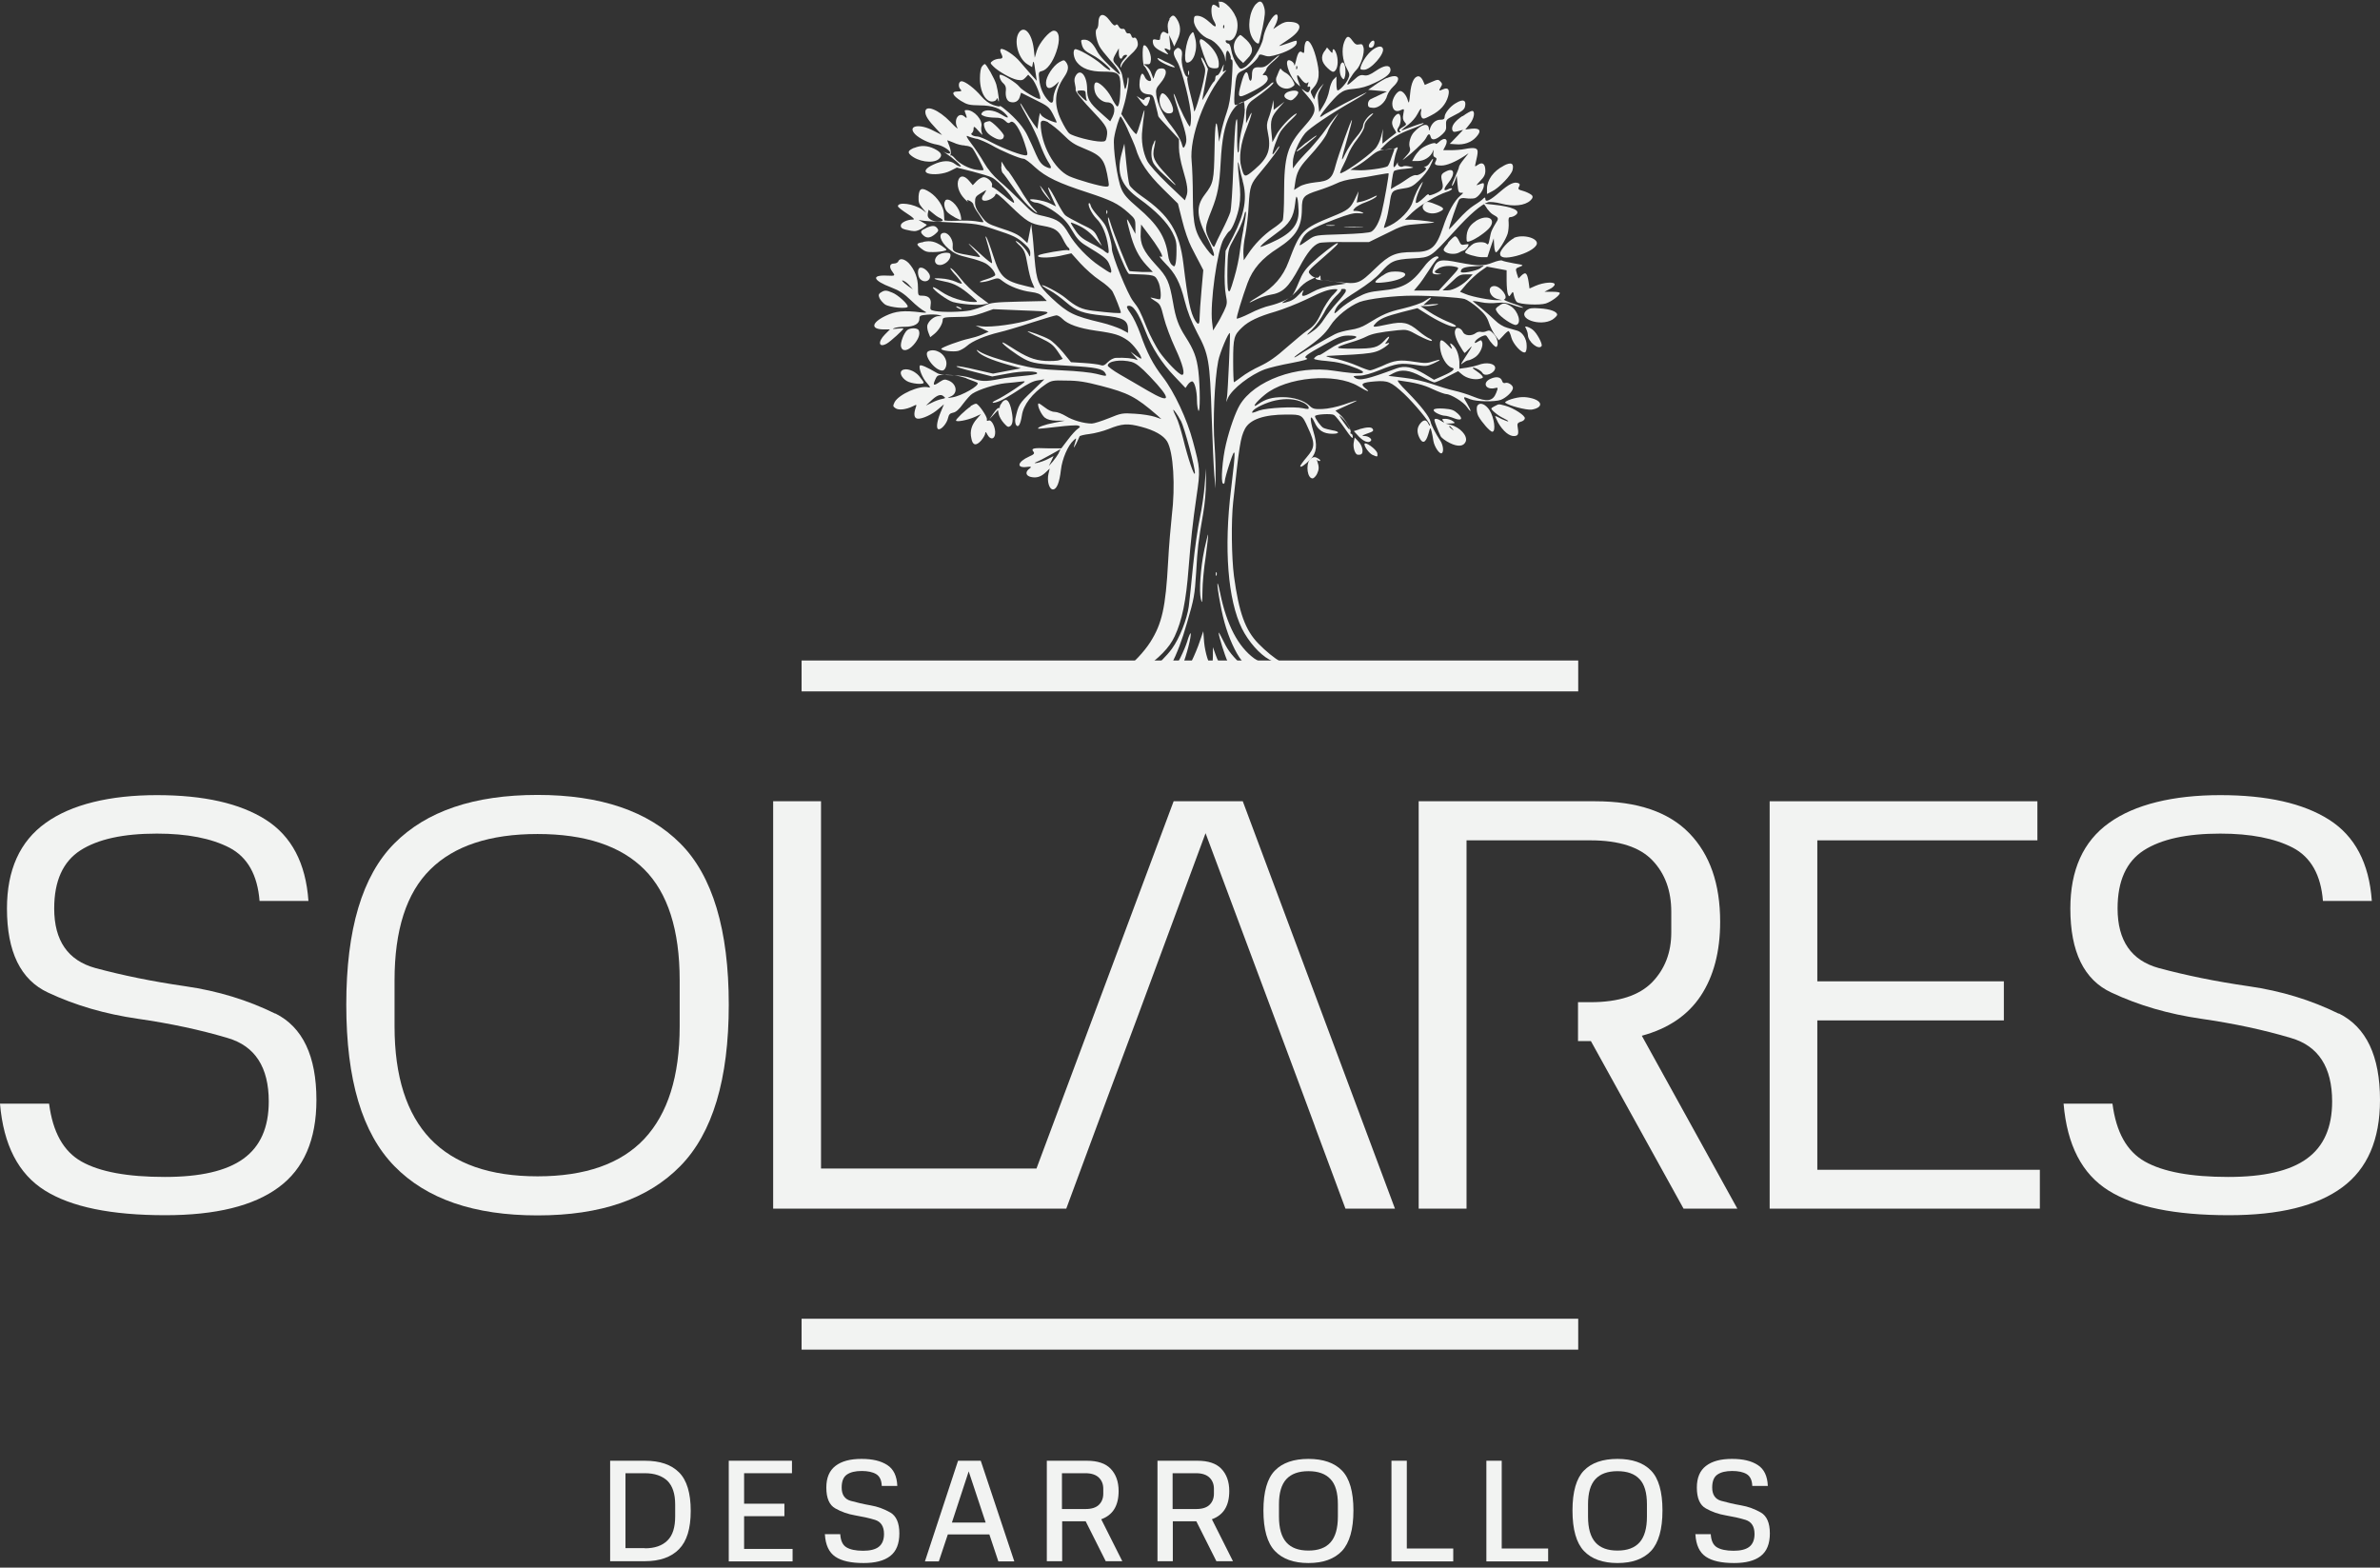 <svg width="208" height="137" viewBox="0 0 208 137" fill="none" xmlns="http://www.w3.org/2000/svg">
<rect x="0" y="0" width="208" height="137" fill="#333333" stroke="none"/>
<path d="M53.323 127.657H56.362C57.684 127.657 58.667 127.996 59.347 128.676C60.026 129.355 60.366 130.482 60.366 132.038C60.366 133.593 60.026 134.684 59.347 135.381C58.667 136.079 57.666 136.436 56.362 136.436H53.323V127.639V127.657ZM56.362 135.31C57.22 135.31 57.881 135.077 58.328 134.63C58.793 134.183 59.007 133.468 59.007 132.52V131.483C59.007 130.535 58.775 129.856 58.328 129.409C57.863 128.98 57.22 128.747 56.362 128.747H54.663V135.292H56.362V135.31Z" fill="#F2F3F2"/>
<path d="M63.69 127.656H69.214V128.747H65.031V131.411H68.553V132.502H65.031V135.363H69.268V136.454H63.69V127.656Z" fill="#F2F3F2"/>
<path d="M72.074 134.076H73.433C73.469 134.648 73.647 135.024 73.969 135.22C74.291 135.417 74.773 135.524 75.435 135.524C76.025 135.524 76.49 135.417 76.793 135.185C77.097 134.952 77.258 134.577 77.258 134.058C77.258 133.397 76.99 132.985 76.472 132.824C75.953 132.663 75.363 132.538 74.738 132.431C74.112 132.324 73.54 132.127 73.004 131.823C72.485 131.537 72.217 130.929 72.217 129.999C72.217 129.141 72.485 128.515 73.022 128.104C73.558 127.692 74.309 127.496 75.292 127.496C76.275 127.496 76.99 127.674 77.544 128.032C78.098 128.39 78.384 128.998 78.42 129.856H77.061C77.044 129.337 76.865 128.998 76.561 128.819C76.257 128.64 75.828 128.551 75.31 128.551C74.738 128.551 74.309 128.658 74.005 128.872C73.701 129.087 73.558 129.463 73.558 129.999C73.558 130.625 73.826 131.018 74.344 131.161C74.863 131.304 75.453 131.447 76.078 131.555C76.704 131.662 77.276 131.877 77.812 132.181C78.331 132.485 78.599 133.093 78.599 134.005C78.599 134.916 78.331 135.578 77.794 135.989C77.258 136.401 76.49 136.597 75.471 136.597C74.38 136.597 73.558 136.419 73.004 136.043C72.45 135.668 72.146 135.024 72.092 134.094L72.074 134.076Z" fill="#F2F3F2"/>
<path d="M83.765 127.656H85.713L88.645 136.454H87.251L86.464 134.094H82.836L82.049 136.454H80.834L83.729 127.656H83.765ZM83.193 133.057H86.142L84.659 128.586L83.193 133.057Z" fill="#F2F3F2"/>
<path d="M91.487 127.657H94.991C95.92 127.657 96.618 127.889 97.064 128.354C97.511 128.819 97.762 129.463 97.762 130.303C97.762 130.947 97.636 131.465 97.386 131.877C97.136 132.288 96.743 132.592 96.242 132.771L98.083 136.436H96.635L94.884 132.95H92.828V136.436H91.487V127.639V127.657ZM96.421 130.535V130.106C96.421 129.713 96.296 129.391 96.046 129.141C95.795 128.89 95.402 128.747 94.866 128.747H92.81V131.877H94.866C95.402 131.877 95.795 131.751 96.046 131.501C96.296 131.251 96.421 130.929 96.421 130.535Z" fill="#F2F3F2"/>
<path d="M101.158 127.657H104.661C105.591 127.657 106.288 127.889 106.735 128.354C107.182 128.819 107.432 129.463 107.432 130.303C107.432 130.947 107.307 131.465 107.057 131.877C106.806 132.288 106.413 132.592 105.913 132.771L107.754 136.436H106.306L104.554 132.95H102.498V136.436H101.158V127.639V127.657ZM106.091 130.535V130.106C106.091 129.713 105.966 129.391 105.716 129.141C105.466 128.89 105.072 128.747 104.536 128.747H102.481V131.877H104.536C105.072 131.877 105.466 131.751 105.716 131.501C105.966 131.251 106.091 130.929 106.091 130.535Z" fill="#F2F3F2"/>
<path d="M110.417 132.002C110.417 130.357 110.757 129.194 111.419 128.515C112.08 127.835 113.063 127.496 114.35 127.496C115.637 127.496 116.62 127.835 117.282 128.515C117.943 129.194 118.283 130.357 118.283 132.002C118.283 133.647 117.943 134.827 117.282 135.542C116.62 136.24 115.637 136.597 114.35 136.597C113.063 136.597 112.08 136.24 111.419 135.542C110.757 134.845 110.417 133.665 110.417 132.002ZM116.924 132.538V131.465C116.924 130.446 116.71 129.713 116.281 129.266C115.852 128.801 115.208 128.568 114.35 128.568C113.492 128.568 112.849 128.801 112.42 129.266C111.991 129.731 111.776 130.464 111.776 131.465V132.538C111.776 133.557 111.991 134.308 112.42 134.791C112.849 135.274 113.492 135.507 114.35 135.507C115.208 135.507 115.852 135.274 116.281 134.791C116.71 134.308 116.924 133.557 116.924 132.538Z" fill="#F2F3F2"/>
<path d="M121.607 127.656H122.948V135.327H127.006V136.454H121.607V127.656Z" fill="#F2F3F2"/>
<path d="M129.902 127.656H131.243V135.327H135.3V136.454H129.902V127.656Z" fill="#F2F3F2"/>
<path d="M137.427 132.002C137.427 130.357 137.767 129.194 138.428 128.515C139.09 127.835 140.073 127.496 141.36 127.496C142.647 127.496 143.63 127.835 144.291 128.515C144.953 129.194 145.292 130.357 145.292 132.002C145.292 133.647 144.953 134.827 144.291 135.542C143.63 136.24 142.647 136.597 141.36 136.597C140.073 136.597 139.09 136.24 138.428 135.542C137.767 134.845 137.427 133.665 137.427 132.002ZM143.934 132.538V131.465C143.934 130.446 143.719 129.713 143.29 129.266C142.861 128.801 142.218 128.568 141.36 128.568C140.502 128.568 139.858 128.801 139.429 129.266C139 129.731 138.786 130.464 138.786 131.465V132.538C138.786 133.557 139 134.308 139.429 134.791C139.858 135.274 140.502 135.507 141.36 135.507C142.218 135.507 142.861 135.274 143.29 134.791C143.719 134.308 143.934 133.557 143.934 132.538Z" fill="#F2F3F2"/>
<path d="M148.153 134.076H149.511C149.547 134.648 149.726 135.024 150.048 135.22C150.369 135.417 150.852 135.524 151.513 135.524C152.103 135.524 152.568 135.417 152.872 135.185C153.176 134.952 153.337 134.577 153.337 134.058C153.337 133.397 153.069 132.985 152.55 132.824C152.032 132.663 151.442 132.538 150.816 132.431C150.191 132.324 149.619 132.127 149.082 131.823C148.564 131.537 148.296 130.929 148.296 129.999C148.296 129.141 148.564 128.515 149.1 128.104C149.637 127.692 150.387 127.496 151.37 127.496C152.354 127.496 153.069 127.674 153.623 128.032C154.177 128.39 154.463 128.998 154.499 129.856H153.14C153.122 129.337 152.943 128.998 152.64 128.819C152.336 128.64 151.907 128.551 151.388 128.551C150.816 128.551 150.387 128.658 150.083 128.872C149.78 129.087 149.637 129.463 149.637 129.999C149.637 130.625 149.905 131.018 150.423 131.161C150.941 131.304 151.531 131.447 152.157 131.555C152.783 131.662 153.355 131.877 153.891 132.181C154.409 132.485 154.677 133.093 154.677 134.005C154.677 134.916 154.409 135.578 153.873 135.989C153.337 136.401 152.568 136.597 151.549 136.597C150.459 136.597 149.637 136.419 149.082 136.043C148.528 135.668 148.224 135.024 148.171 134.094L148.153 134.076Z" fill="#F2F3F2"/>
<path d="M106.556 0C106.556 0 106.502 0.286 106.556 0.465C106.604 0.691 106.544 0.727 106.377 0.572C106.234 0.447 106.056 0.376 106.002 0.429C105.805 0.536 105.841 1.395 106.056 1.77C106.395 2.342 106.27 2.486 105.841 2.056C105.341 1.591 104.965 1.377 104.608 1.377C104.393 1.377 104.34 1.448 104.34 1.824C104.34 2.378 105.037 3.201 105.68 3.415C106.234 3.594 106.985 4.506 107.057 5.078C107.11 5.49 107.11 5.472 107.128 4.971C107.128 4.685 107.2 4.435 107.271 4.435C107.396 4.435 107.611 4.935 107.557 5.096C107.557 5.168 107.575 5.204 107.629 5.204C107.754 5.204 107.754 5.49 107.629 7.367C107.539 8.547 107.432 9.191 107.2 9.853C107.021 10.354 106.806 11.122 106.717 11.569L106.538 12.392L106.467 11.659C106.306 10.103 106.181 10.657 106.145 13.054C106.091 15.79 106.056 16.004 105.305 16.988C104.5 18.043 104.554 18.919 105.555 20.886C106.324 22.424 106.27 22.853 105.448 21.744C104.429 20.349 104.268 19.759 104.25 17.22C104.25 16.022 104.196 14.609 104.143 14.091C103.928 12.016 105.305 8.297 106.985 6.366C107.164 6.169 107.217 6.08 107.074 6.169C106.842 6.348 106.842 6.33 106.914 5.919C106.985 5.508 106.985 5.525 106.753 6.044C106.628 6.366 106.449 6.598 106.377 6.58C106.288 6.58 106.216 6.67 106.216 6.795C106.216 6.938 106.163 7.081 106.091 7.135C106.02 7.171 105.77 7.564 105.537 8.011C105.287 8.44 105.072 8.78 105.072 8.744C105.072 8.708 105.18 8.082 105.323 7.349L105.573 6.026L105.287 5.436C104.947 4.792 104.858 4.935 105.18 5.615C105.376 6.044 105.376 6.133 105.18 7.081C104.894 8.386 104.357 10.05 104.357 9.692C104.357 9.531 104.196 8.869 104.018 8.172C103.839 7.492 103.732 6.884 103.767 6.813C103.821 6.741 103.785 6.706 103.75 6.706C103.517 6.706 103.195 5.49 103.285 4.971C103.338 4.596 103.303 4.417 103.16 4.292C102.999 4.149 102.909 4.149 102.766 4.292C102.498 4.506 102.516 4.757 102.874 5.364C103.321 6.133 104.089 9.209 104.089 10.228C104.089 10.693 104.036 11.051 103.982 11.051C103.875 11.051 103.07 9.459 102.766 8.565C102.659 8.279 102.57 8.136 102.57 8.226C102.57 8.315 102.82 9.155 103.124 10.085C103.732 11.873 103.785 12.285 103.553 12.75C103.428 13 103.392 12.982 103.249 12.463C103.142 12.142 102.766 11.516 102.391 11.033C101.622 10.085 101.158 9.102 101.05 8.297C100.997 7.832 101.05 7.689 101.39 7.296C102.051 6.527 102.051 5.883 101.39 5.99C101.176 6.008 101.05 6.151 100.943 6.455L100.8 6.884L100.639 6.455C100.568 6.205 100.371 5.937 100.228 5.812L99.96 5.615H100.246C100.496 5.633 100.55 5.579 100.586 5.186C100.621 4.685 100.192 3.845 99.96 3.97C99.799 4.077 99.853 5.686 99.996 5.776C100.139 5.847 100.604 6.777 100.604 6.956C100.604 7.206 100.21 7.063 100.067 6.759C99.996 6.58 99.888 6.437 99.835 6.437C99.71 6.437 99.585 6.92 99.585 7.403C99.585 7.922 99.835 8.19 100.335 8.243C100.764 8.279 100.782 8.297 100.997 9.173C101.122 9.656 101.229 10.103 101.229 10.157C101.229 10.21 101.658 10.675 102.141 11.194L103.035 12.159V12.911C103.035 13.358 103.178 14.127 103.374 14.788C103.785 16.165 103.857 16.719 103.678 17.166L103.553 17.506L102.069 16.093C101.14 15.199 100.461 14.431 100.264 14.073C99.888 13.322 99.71 12.285 99.835 11.337C99.871 10.908 99.942 10.3 99.996 9.942C100.067 9.424 99.996 9.531 99.746 10.461C99.567 11.087 99.37 11.659 99.317 11.713C99.263 11.766 98.941 11.391 98.601 10.89L97.994 9.96L98.19 9.316C98.458 8.458 98.709 6.992 98.619 6.795C98.584 6.706 98.548 6.795 98.53 7.01C98.53 7.206 98.458 7.51 98.405 7.653C98.333 7.868 98.298 7.814 98.226 7.403C98.172 7.117 98.101 6.723 98.065 6.527C98.029 6.33 97.833 5.972 97.636 5.758C97.207 5.293 97.207 5.239 97.529 4.667L97.779 4.22V4.631C97.779 5.078 97.976 5.293 98.101 4.989C98.137 4.882 98.262 4.792 98.387 4.792C98.566 4.792 98.548 4.864 98.262 5.15C98.065 5.347 97.922 5.615 97.922 5.758C97.922 5.955 97.94 5.955 98.047 5.686C98.119 5.508 98.458 5.114 98.816 4.774C99.245 4.399 99.442 4.095 99.442 3.88C99.442 3.505 99.245 3.183 99.084 3.308C99.013 3.344 98.905 3.272 98.87 3.111C98.816 2.95 98.709 2.879 98.619 2.915C98.53 2.95 98.405 2.861 98.369 2.718C98.315 2.557 98.208 2.486 98.101 2.521C97.994 2.557 97.851 2.468 97.779 2.325C97.672 2.128 97.6 2.092 97.511 2.182C97.404 2.289 97.261 2.182 96.993 1.806C96.439 1.055 95.992 1.162 95.992 2.074C95.992 2.271 95.92 2.486 95.849 2.539C95.67 2.646 95.795 3.487 96.081 4.041C96.188 4.256 96.617 4.792 97.01 5.239C97.779 6.062 98.172 6.813 97.618 6.33C96.796 5.633 96.081 4.882 95.867 4.453C95.527 3.791 95.169 3.469 94.776 3.469C94.472 3.469 94.454 3.505 94.526 3.809C94.633 4.292 94.794 4.453 95.473 4.81C96.153 5.15 97.261 6.133 96.993 6.133C96.903 6.133 96.564 5.901 96.26 5.615C95.634 5.061 94.115 4.184 93.936 4.309C93.739 4.435 93.829 5.096 94.115 5.436C94.544 5.99 95.294 6.259 96.385 6.259C97.743 6.259 97.922 6.402 97.922 7.51C97.922 8.619 97.797 9.352 97.636 9.298C97.565 9.281 97.332 8.923 97.118 8.494C96.725 7.761 95.992 7.081 95.741 7.224C95.581 7.314 95.598 7.868 95.759 8.208C95.956 8.619 96.403 8.941 96.76 8.941C97.35 8.941 97.565 9.549 97.225 10.228L97.028 10.604L96.206 9.871C95.205 8.994 95.008 8.637 95.008 7.779C95.008 6.652 94.454 5.955 94.043 6.563C93.9 6.777 93.864 6.992 93.936 7.296C93.99 7.528 94.025 7.761 94.007 7.832C93.954 7.993 94.562 8.744 95.652 9.889C96.707 10.997 96.85 11.283 96.725 11.945C96.653 12.32 96.617 12.374 96.242 12.374C95.509 12.374 93.739 11.909 93.453 11.659C93.292 11.534 92.989 11.015 92.756 10.532C92.077 9.138 92.148 7.975 93.006 6.723C93.382 6.169 93.435 5.794 93.167 5.436C93.006 5.221 92.971 5.221 92.577 5.436C92.023 5.758 91.415 6.706 91.415 7.224C91.415 7.743 91.701 7.85 92.184 7.457L92.559 7.117L92.309 7.671C92.166 7.975 92.059 8.369 92.059 8.565C92.059 9.03 91.898 9.102 91.594 8.762C91.165 8.297 90.897 7.671 90.826 6.956C90.754 6.312 90.772 6.276 91.076 6.205C91.505 6.098 92.005 5.436 92.309 4.542C92.685 3.487 92.595 2.682 92.095 2.682C91.719 2.682 90.808 3.773 90.611 4.435L90.432 5.043L90.343 4.256C90.182 2.95 89.556 2.217 89.092 2.79C88.555 3.469 88.949 5.096 89.789 5.615L90.2 5.865L90.271 5.508C90.325 5.257 90.379 5.418 90.468 6.116L90.611 7.063L90.093 6.491C89.807 6.169 89.378 5.668 89.145 5.4C88.68 4.828 87.68 4.166 87.465 4.292C87.394 4.345 87.394 4.488 87.537 4.757C87.668 5.007 87.614 5.132 87.376 5.132C87.179 5.132 86.911 5.204 86.768 5.311C86.518 5.49 86.518 5.508 86.804 5.794C87.215 6.223 88.377 6.884 88.895 6.974C89.27 7.045 89.413 7.01 89.61 6.795L89.86 6.527L90.2 6.884C90.504 7.206 91.022 8.512 90.897 8.637C90.79 8.762 89.306 7.904 89.056 7.546C88.823 7.242 87.697 6.527 87.429 6.527C87.251 6.527 87.411 7.045 87.662 7.26C87.858 7.421 87.93 7.6 87.912 7.868C87.84 8.422 87.983 8.816 88.269 8.905C88.68 9.03 89.02 8.851 89.127 8.458L89.235 8.1L90.45 8.708C91.576 9.263 91.684 9.334 92.023 9.978C92.22 10.354 92.363 10.675 92.345 10.711C92.309 10.729 91.987 10.64 91.63 10.479C91.201 10.282 90.969 10.103 90.933 9.924C90.915 9.781 90.826 10.032 90.772 10.479L90.665 11.265L90.307 10.783C90.111 10.514 89.771 9.978 89.556 9.602C89.342 9.227 89.163 8.959 89.163 9.048C89.163 9.12 89.485 9.728 89.86 10.389C90.236 11.051 90.701 12.034 90.879 12.553C91.058 13.072 91.38 13.769 91.576 14.091C92.005 14.735 91.916 14.842 91.326 14.538C91.04 14.377 90.808 14.109 90.54 13.483C90.343 13.018 90.021 12.303 89.825 11.909C89.503 11.194 88.806 10.354 87.84 9.567C87.59 9.352 87.376 9.209 87.376 9.281C87.376 9.334 87.108 9.281 86.786 9.173C86.41 9.03 86.053 8.762 85.749 8.404C85.195 7.743 84.355 7.099 84.033 7.099C83.765 7.099 83.711 7.6 83.961 7.832C84.069 7.939 84.033 7.993 83.693 7.993C83.085 7.993 83.228 8.333 83.979 8.816C84.533 9.155 84.712 9.191 85.642 9.209C86.732 9.209 87.447 9.459 87.93 10.014C88.251 10.371 88.055 10.354 87.429 9.96C86.857 9.602 86.071 9.531 85.838 9.835C85.713 9.996 85.731 10.032 86.035 10.157C86.214 10.228 86.643 10.282 86.965 10.282C87.394 10.282 87.626 10.354 87.84 10.55C88.073 10.783 88.162 10.8 88.305 10.675C88.591 10.443 89.145 11.265 89.538 12.499C89.825 13.376 89.842 13.536 89.699 13.572C89.413 13.644 87.751 13.018 86.661 12.446C86.142 12.159 85.57 11.927 85.427 11.927C85.052 11.927 84.748 11.73 84.945 11.623C85.016 11.569 85.088 11.409 85.088 11.248C85.088 10.997 85.159 11.033 85.552 11.48C85.803 11.766 85.928 11.855 85.838 11.695C85.767 11.534 85.731 11.248 85.767 11.069C85.91 10.496 85.141 9.62 84.498 9.62C84.265 9.62 84.265 9.62 84.444 10.085C84.527 10.324 84.48 10.359 84.301 10.193C83.783 9.728 83.3 10.479 83.675 11.176C83.765 11.337 83.479 11.104 83.068 10.657C82.013 9.567 80.869 9.12 80.869 9.781C80.869 10.121 81.119 10.514 81.816 11.248L82.335 11.802L81.584 11.426C80.35 10.765 79.26 10.979 79.975 11.73C80.35 12.106 81.209 12.535 81.906 12.642C82.424 12.732 83.175 13.232 83.014 13.393C82.978 13.447 82.799 13.411 82.639 13.34C82.388 13.214 82.37 13.214 82.585 13.34C83.354 13.858 84.087 14.52 83.961 14.556C83.89 14.573 83.657 14.484 83.479 14.341C83.032 13.983 82.37 14.001 81.548 14.395C80.887 14.699 80.708 15.003 81.083 15.146C81.53 15.307 82.496 15.217 83.05 14.931L83.622 14.645L84.98 14.985C85.731 15.181 86.518 15.414 86.696 15.521C87.34 15.843 88.806 17.542 88.609 17.721C88.591 17.756 88.18 17.47 87.733 17.077C87.268 16.701 86.839 16.38 86.768 16.38C86.696 16.38 86.661 16.308 86.696 16.201C86.786 15.95 86.321 15.486 85.963 15.486C85.82 15.486 85.534 15.646 85.356 15.825L85.016 16.183L84.73 15.843C84.337 15.36 83.961 15.289 83.783 15.664C83.568 16.129 83.783 16.845 84.283 17.363C84.533 17.613 84.659 17.739 84.569 17.613C84.462 17.47 84.516 17.447 84.73 17.542C84.927 17.631 85.07 17.792 85.07 17.882C85.07 17.971 85.266 18.346 85.534 18.704C85.785 19.062 85.963 19.366 85.946 19.402C85.928 19.437 85.606 19.402 85.248 19.33C84.891 19.276 84.122 19.259 83.568 19.294C82.996 19.312 82.531 19.294 82.531 19.241C82.531 19.187 82.513 18.901 82.496 18.651C82.46 18.043 81.924 17.238 81.28 16.809C80.565 16.344 80.333 16.433 80.279 17.148C80.261 17.649 80.297 17.81 80.601 18.168L80.958 18.597L80.583 18.311C79.868 17.81 78.474 17.613 78.474 18.025C78.474 18.096 78.831 18.382 79.278 18.668C79.814 19.008 79.975 19.187 79.796 19.187C79.278 19.187 78.724 19.455 78.724 19.706C78.724 19.956 78.867 20.027 79.635 20.171C80.011 20.242 80.207 20.171 80.565 19.974C80.815 19.813 81.012 19.67 80.994 19.634C80.976 19.634 80.779 19.509 80.565 19.384C80.225 19.187 80.225 19.187 80.493 19.259C80.672 19.312 81.852 19.384 83.103 19.437C85.284 19.545 85.481 19.562 86.857 20.027C88.609 20.6 88.877 20.725 89.556 21.333C89.932 21.672 90.057 21.869 90.039 22.191C90.039 22.453 89.997 22.477 89.914 22.263C89.753 21.887 89.199 21.261 88.841 21.082C88.698 21.011 88.77 21.118 88.984 21.333C89.521 21.798 89.61 22.03 89.807 23.157C89.896 23.675 90.057 24.355 90.182 24.641L90.414 25.177L89.664 24.998C87.769 24.552 87.394 24.212 86.804 22.352C86.553 21.565 86.285 20.85 86.214 20.743C86.13 20.635 86.106 20.635 86.142 20.743C86.446 21.744 86.75 22.942 86.696 22.996C86.661 23.032 86.267 22.727 85.82 22.316C84.694 21.261 84.247 20.922 85.105 21.798C85.624 22.316 85.749 22.513 85.552 22.459C85.391 22.441 84.945 22.352 84.569 22.28C83.371 22.084 83.211 21.977 83.264 21.476C83.318 20.975 82.907 20.349 82.531 20.349C81.941 20.349 82.156 21.118 82.907 21.744C83.407 22.155 83.711 22.298 84.623 22.513C85.248 22.656 85.928 22.889 86.16 23.032C86.571 23.282 86.982 23.783 86.982 24.033C86.982 24.104 86.625 24.283 86.196 24.408C85.677 24.569 85.499 24.659 85.731 24.659C85.91 24.659 86.321 24.587 86.643 24.462C87.233 24.265 87.251 24.265 87.68 24.605C88.251 25.034 89.235 25.41 90.111 25.517C90.647 25.589 90.897 25.678 91.147 25.946L91.487 26.304L89.074 26.358C86.929 26.411 86.607 26.447 86.071 26.697C85.749 26.858 85.177 27.037 84.802 27.126C84.051 27.27 82.388 27.305 81.709 27.18C81.28 27.091 81.28 27.073 81.334 26.644C81.423 26.107 81.173 25.839 80.583 25.839C80.243 25.839 80.225 25.839 80.225 25.106C80.225 24.301 79.939 23.568 79.421 22.996C79.046 22.62 78.634 22.531 78.509 22.835C78.474 22.942 78.295 23.032 78.116 23.032C77.741 23.032 77.687 23.353 77.991 23.747C78.259 24.104 78.241 24.122 77.526 24.087C76.096 24.015 76.293 24.516 77.902 25.124C78.599 25.392 79.01 25.66 79.618 26.25C80.047 26.679 80.583 27.091 80.797 27.198C81.048 27.317 80.964 27.353 80.547 27.305C78.956 27.108 78.277 27.18 77.383 27.609C76.132 28.217 76.078 28.789 77.258 28.789H77.776L77.347 29.219C76.686 29.88 76.793 30.434 77.508 30.023C77.83 29.844 78.956 28.807 78.956 28.718C78.956 28.682 78.706 28.682 78.42 28.718C78.027 28.771 77.955 28.754 78.134 28.682C78.277 28.611 78.706 28.557 79.081 28.557C79.904 28.557 80.35 28.289 80.35 27.86C80.35 27.591 80.422 27.556 81.012 27.502C81.369 27.466 81.816 27.484 81.995 27.52L82.335 27.627H81.995C81.638 27.645 81.173 28.02 81.048 28.414C81.012 28.539 81.048 28.843 81.137 29.058L81.298 29.469L81.655 29.183C82.031 28.879 82.388 28.307 82.388 27.949C82.388 27.752 82.531 27.716 83.64 27.699C84.641 27.699 85.052 27.627 85.838 27.359L86.804 27.019L89.342 27.126C92.166 27.234 92.13 27.216 90.075 27.931C88.949 28.307 86.661 28.628 85.785 28.521L85.266 28.45L85.838 28.718L86.41 28.986L85.838 29.236C85.516 29.38 85.016 29.523 84.694 29.594C83.979 29.737 82.263 30.363 82.263 30.488C82.263 30.649 83.336 30.774 83.747 30.667C83.944 30.613 84.301 30.417 84.498 30.238C84.962 29.809 86.124 29.326 87.322 29.04C87.787 28.933 89.074 28.557 90.146 28.199C91.219 27.86 92.202 27.556 92.327 27.556C92.452 27.556 92.685 27.699 92.846 27.86C93.31 28.342 94.276 28.682 95.759 28.897C97.422 29.129 97.869 29.272 98.566 29.755C99.031 30.077 99.746 31.025 99.746 31.329C99.746 31.382 99.531 31.257 99.281 31.078L98.798 30.721L99.174 31.15C99.442 31.436 99.477 31.525 99.299 31.436C99.048 31.311 98.244 31.239 97.547 31.275C97.332 31.275 97.028 31.436 96.814 31.651C96.528 31.937 96.403 31.99 96.17 31.901C96.01 31.847 95.348 31.758 94.722 31.722L93.596 31.651L92.899 30.792C92.506 30.327 91.97 29.809 91.701 29.666C91.237 29.397 89.807 28.879 89.807 28.968C89.807 28.986 90.289 29.254 90.897 29.523C91.827 29.97 92.041 30.131 92.434 30.703L92.881 31.364L92.595 31.472C92.434 31.543 91.88 31.561 91.362 31.543C90.343 31.472 89.699 31.203 88.341 30.327C87.966 30.077 87.644 29.898 87.608 29.934C87.519 30.041 88.877 31.043 89.538 31.382C90.271 31.758 90.665 31.811 93.471 31.972C95.759 32.097 96.385 32.223 96.599 32.616C96.76 32.902 96.707 32.902 95.813 32.67C95.402 32.562 94.133 32.419 92.81 32.366C90.879 32.276 90.271 32.187 88.913 31.847C87.197 31.4 86.089 31.025 85.606 30.721C85.32 30.524 85.302 30.542 85.445 30.721C85.713 31.06 86.678 31.472 88.001 31.847L89.217 32.187L88.001 32.419L86.786 32.652L85.302 32.312C84.48 32.115 83.729 31.972 83.604 32.008C83.479 32.044 84.14 32.241 85.052 32.473L86.714 32.902L88.055 32.652C89.324 32.401 90.79 32.401 90.629 32.652C90.593 32.706 90.075 32.795 89.449 32.849C88.823 32.902 87.894 33.01 87.376 33.117C86.106 33.367 85.767 33.349 84.891 33.045C84.408 32.884 83.8 32.795 83.175 32.795C82.549 32.795 82.084 32.723 81.888 32.598C81.012 32.08 80.493 31.865 80.404 31.937C80.243 32.097 80.601 33.045 81.012 33.474C81.316 33.832 81.352 33.904 81.137 33.85C80.368 33.653 78.563 34.458 78.188 35.137C78.027 35.477 78.027 35.513 78.259 35.674C78.527 35.87 79.171 35.799 79.761 35.513C80.118 35.334 80.136 35.334 80.029 35.62C79.832 36.192 79.886 36.55 80.19 36.586C80.565 36.639 81.477 36.228 82.031 35.727L82.496 35.334L82.192 36.067C81.852 36.89 81.798 37.516 82.049 37.516C82.317 37.516 82.764 36.961 82.853 36.532C82.925 36.228 83.014 36.121 83.282 36.067C83.532 36.032 83.818 35.781 84.176 35.28C84.462 34.905 84.819 34.494 84.98 34.404C85.552 34.029 87 33.582 87.84 33.492C88.305 33.456 88.931 33.385 89.217 33.349C89.735 33.278 89.717 33.296 88.663 34.011C88.073 34.404 87.358 34.833 87.072 34.959C86.464 35.245 86.786 35.298 87.447 35.012C87.697 34.905 88.394 34.494 89.02 34.082C89.807 33.546 90.289 33.296 90.701 33.242L91.272 33.153L90.182 34.208C89.074 35.263 89.002 35.37 88.734 36.604C88.698 36.782 88.734 37.015 88.788 37.122C88.984 37.426 89.181 37.122 89.306 36.318C89.431 35.388 90.2 34.386 91.415 33.564C91.88 33.26 92.023 33.224 93.203 33.26C94.222 33.26 94.865 33.367 96.242 33.725C98.584 34.333 99.263 34.672 101.122 36.282L101.497 36.622L100.925 36.425C100.604 36.318 99.835 36.192 99.191 36.157C98.083 36.085 97.994 36.103 96.903 36.55C96.278 36.8 95.598 37.015 95.42 37.015C94.74 37.015 93.739 36.729 93.167 36.371C92.846 36.175 92.399 35.996 92.184 35.996C91.934 35.996 91.63 35.853 91.308 35.602C91.04 35.388 90.79 35.227 90.754 35.263C90.611 35.406 91.004 36.246 91.308 36.496C91.541 36.675 91.844 36.747 92.345 36.765H93.06L92.148 36.943C91.29 37.104 90.611 37.355 90.736 37.462C90.772 37.48 91.523 37.408 92.399 37.301C93.275 37.194 94.097 37.14 94.222 37.194C94.436 37.265 94.436 37.301 94.186 37.48C94.025 37.587 93.65 37.998 93.328 38.428L92.756 39.179H91.558C90.307 39.125 90.075 39.179 90.325 39.483C90.432 39.626 90.361 39.715 89.95 39.894C88.913 40.359 88.788 40.931 89.753 40.806C90.099 40.758 90.182 40.8 90.003 40.931C89.574 41.217 89.628 41.575 90.093 41.682C90.575 41.789 90.969 41.682 91.398 41.271L91.737 40.949L91.63 41.414C91.487 42.058 91.701 42.773 92.023 42.773C92.345 42.773 92.595 42.183 92.72 41.056C92.828 40.108 93.328 38.928 93.829 38.481C94.079 38.249 94.079 38.267 93.99 38.571C93.793 39.214 93.793 39.268 94.061 38.767C94.186 38.481 94.329 38.213 94.347 38.142C94.365 38.07 94.776 37.981 95.223 37.927C95.67 37.873 96.421 37.677 96.868 37.498C98.065 37.015 98.548 36.979 99.746 37.301C100.907 37.605 101.676 38.052 101.998 38.571C102.552 39.501 102.731 42.469 102.409 45.08C102.32 45.902 102.159 47.708 102.087 49.103C101.873 53.09 101.551 54.503 100.532 56.112C100.014 56.935 98.959 58.062 98.459 58.312C98.262 58.419 97.225 58.759 96.17 59.081C95.116 59.385 94.222 59.689 94.186 59.725C94.15 59.742 95.813 59.76 97.851 59.725L101.569 59.689L102.337 58.151C102.892 57.025 103.285 56.023 103.75 54.396C104.357 52.322 104.411 52.018 104.536 50.051C104.661 47.851 104.715 47.386 105.144 44.919C105.305 43.989 105.394 42.934 105.394 42.183V40.949L105.287 42.344C105.233 43.113 105.037 44.436 104.858 45.276C104.679 46.117 104.411 47.976 104.268 49.425C104.125 50.873 103.964 52.465 103.893 53.001C103.732 54.128 103.088 55.773 102.427 56.685C101.462 58.008 99.477 59.564 98.888 59.474C98.691 59.456 98.888 59.26 99.656 58.688C101.372 57.454 102.177 56.631 102.659 55.612C103.303 54.235 103.66 52.518 103.875 49.675C104.071 47.243 104.232 45.688 104.572 43.363C104.912 41.074 104.894 40.949 104.25 38.553C103.75 36.657 102.623 34.243 101.64 32.974C100.764 31.847 100.228 30.81 99.656 29.165C99.424 28.521 99.048 27.716 98.798 27.377C98.458 26.894 98.423 26.769 98.584 26.733C99.013 26.626 99.46 27.27 100.103 28.933C100.657 30.381 101.569 31.776 102.623 32.866L103.607 33.904L103.803 33.617C103.91 33.456 104.089 33.331 104.179 33.331C104.393 33.331 104.608 34.118 104.608 34.994C104.608 35.37 104.679 35.781 104.733 35.888C104.894 36.157 104.894 33.832 104.733 32.437C104.59 31.239 104.34 30.578 103.607 29.433C102.999 28.485 102.749 27.824 102.516 26.429C102.194 24.623 102.034 24.23 100.997 23.121C99.924 21.941 99.62 21.315 99.692 20.314L99.728 19.616L100.443 20.564C101.104 21.44 101.569 22.191 101.569 22.406C101.569 22.441 101.479 22.459 101.372 22.406C101.265 22.37 101.479 22.638 101.837 23.014C102.713 23.89 103.124 24.659 103.535 26.286C103.785 27.252 104.089 28.038 104.626 29.076C105.644 30.971 105.734 31.507 105.895 36.425C105.966 38.606 106.073 40.895 106.127 41.539L106.234 42.683V41.664C106.252 41.11 106.216 39.84 106.145 38.857C105.984 36.872 106.145 33.188 106.467 31.543C106.61 30.81 107.378 28.986 107.486 29.111C107.539 29.183 107.307 34.243 107.235 34.69L107.164 35.137L107.325 34.762C107.7 33.975 109.255 32.759 110.542 32.276C110.936 32.133 111.972 31.883 112.866 31.722C113.903 31.525 114.386 31.382 114.225 31.329C113.885 31.203 114.082 31.043 115.762 30.113C116.978 29.433 117.264 29.326 117.836 29.326C118.783 29.326 118.765 29.523 117.818 29.755C117.299 29.88 116.692 30.166 116.191 30.506C115.744 30.792 115.369 31.043 115.315 31.025C115.172 31.007 114.797 31.275 114.85 31.364C114.886 31.418 115.369 31.507 115.905 31.543C116.906 31.633 117.567 31.794 118.604 32.205C119.784 32.688 118.926 32.759 116.584 32.401C113.367 31.883 109.613 33.26 108.344 35.406C107.968 36.049 107.468 37.444 107.146 38.803C106.824 40.126 106.681 42.129 106.878 42.254C106.967 42.326 107.021 42.254 107.039 42.058C107.039 41.897 107.235 41.181 107.468 40.484C108.004 38.857 108.022 39.179 107.593 42.719C106.949 47.941 107.307 52.429 108.54 54.932C109.112 56.077 110.095 57.185 110.918 57.633L111.4 57.883H110.757C110.238 57.883 110.006 57.811 109.613 57.543C108.201 56.506 107.217 54.628 106.645 51.875C106.324 50.301 106.306 50.963 106.645 52.751C106.931 54.324 107.325 55.576 107.897 56.721C108.987 58.884 110.238 59.385 115.315 59.76C116.03 59.814 116.352 59.796 116.263 59.707C116.191 59.635 115.44 59.331 114.6 59.063C112.491 58.33 111.329 57.615 109.988 56.256C108.826 55.075 108.272 53.52 107.843 50.355C107.629 48.692 107.593 45.544 107.772 43.882C108.308 38.892 108.415 38.249 108.791 37.498C109.22 36.657 110.453 36.228 112.419 36.228C113.778 36.228 113.796 36.228 114.314 37.391C114.958 38.767 114.922 39.107 114.207 39.947C113.885 40.323 113.635 40.681 113.635 40.734C113.635 40.913 114.046 40.627 114.511 40.162C115.083 39.554 115.154 38.91 114.779 37.694C114.439 36.55 114.493 36.067 114.886 36.908C115.19 37.605 115.673 37.909 116.441 37.909C117.103 37.909 117.103 37.712 116.441 37.605C116.155 37.551 115.798 37.462 115.655 37.391C115.44 37.283 114.922 36.568 114.922 36.371C114.922 36.21 116.334 36.121 116.584 36.264C116.709 36.335 117.138 36.872 117.532 37.444C118.032 38.177 118.229 38.392 118.229 38.195C118.229 38.034 118.157 37.909 118.086 37.909C118.014 37.909 117.996 37.837 118.032 37.784C118.139 37.587 117.55 36.604 117.085 36.21L116.709 35.888L117.657 35.459C118.175 35.227 118.604 35.03 118.568 35.012C118.568 34.994 118.05 35.137 117.46 35.352C116.817 35.566 116.066 35.727 115.565 35.745C114.85 35.763 114.743 35.745 114.403 35.423C113.957 34.994 113.045 34.708 112.115 34.708C111.186 34.708 110.614 34.869 109.988 35.298C109.666 35.525 109.571 35.531 109.702 35.316C109.809 35.155 110.185 34.78 110.542 34.494C112.419 32.938 116.709 32.562 118.694 33.743C119.516 34.243 119.838 34.333 119.319 33.921C118.854 33.546 119.033 33.421 120.159 33.331C121.286 33.242 121.554 33.349 122.698 34.404C123.574 35.227 124.986 36.925 124.968 37.158C124.968 37.247 124.896 37.176 124.825 37.015C124.664 36.675 124.45 36.657 124.181 36.943C123.842 37.319 123.806 37.712 124.02 38.195C124.306 38.821 124.593 38.732 124.825 37.945C125.004 37.319 125.004 37.301 125.111 37.694C125.165 37.891 125.236 38.285 125.272 38.535C125.361 39.053 125.808 39.715 126.005 39.608C126.201 39.483 126.13 38.857 125.844 38.463C125.486 37.927 125.075 37.14 125.022 36.854C124.932 36.425 124.146 35.423 123.037 34.297C122.304 33.564 122.036 33.206 122.215 33.242C123.681 33.439 124.396 33.617 125.218 34.011C125.754 34.261 126.273 34.44 126.38 34.44C126.791 34.44 127.917 35.137 128.203 35.566C128.632 36.175 128.615 35.96 128.203 35.245C127.828 34.637 127.846 34.619 128.489 34.887C129.008 35.102 130.634 35.137 131.171 34.941C131.635 34.762 132.225 34.208 132.225 33.904C132.225 33.653 131.778 33.367 131.528 33.474C131.421 33.51 131.314 33.439 131.278 33.296C131.171 32.956 130.795 32.866 130.277 33.099C129.49 33.439 129.848 34.136 130.706 33.904C130.92 33.85 130.938 33.886 130.76 34.333C130.474 35.066 129.973 35.155 128.74 34.655C128.311 34.476 127.56 34.243 127.077 34.136C126.595 34.029 125.719 33.761 125.111 33.546C124.467 33.331 123.484 33.099 122.68 33.01L121.339 32.849L121.768 32.616C122.483 32.241 123.162 32.33 124.235 32.902C124.753 33.188 125.272 33.421 125.361 33.421C125.451 33.421 125.969 33.206 126.487 32.92L127.435 32.437L127.774 32.723C128.168 33.063 128.865 33.224 129.347 33.099C129.633 33.027 129.651 32.992 129.508 32.813C129.419 32.706 129.169 32.509 128.954 32.366C128.758 32.241 128.65 32.133 128.74 32.133C128.99 32.133 129.455 32.401 129.562 32.598C129.776 32.974 130.67 32.598 130.67 32.151C130.67 31.758 129.884 31.615 129.187 31.901C128.99 31.972 128.543 32.08 128.186 32.133L127.542 32.223V31.597C127.488 30.935 127.274 30.399 126.934 30.113C126.684 29.916 126.684 30.005 126.881 30.399C126.952 30.56 126.809 30.47 126.577 30.202C125.933 29.54 125.79 29.576 125.862 30.417C125.933 31.168 126.416 31.99 126.881 32.133C127.238 32.223 126.988 32.455 126.094 32.849L125.325 33.188L124.467 32.67C123.431 32.062 122.769 31.937 122.072 32.187C119.48 33.153 118.801 33.313 118.408 33.01C118.211 32.866 118.265 32.849 118.819 32.831C119.194 32.831 119.855 32.634 120.571 32.348C122.018 31.758 122.43 31.704 123.663 31.883C124.593 32.026 124.7 32.026 125.254 31.776C126.005 31.436 126.005 31.329 125.254 31.579C124.736 31.758 124.521 31.758 123.609 31.615C122.34 31.418 121.875 31.472 120.785 31.99C120.32 32.187 119.855 32.366 119.73 32.366C119.623 32.366 119.123 32.187 118.64 31.972C118.157 31.758 117.371 31.507 116.87 31.382C115.905 31.186 115.69 31.096 116.173 31.096C116.334 31.096 117.264 31.025 118.229 30.989C119.605 30.899 120.088 30.828 120.553 30.613C121.143 30.327 121.697 29.826 121.232 30.005C121.017 30.077 121.017 30.077 121.214 29.809C121.554 29.326 121.411 29.29 121 29.755C120.41 30.381 120.088 30.47 118.3 30.47C116.513 30.47 116.549 30.399 118.014 29.934C118.515 29.791 119.14 29.558 119.409 29.415C119.909 29.165 120.499 29.04 122.144 28.861C122.948 28.789 123.019 28.789 123.967 29.326C124.521 29.612 125.039 29.826 125.111 29.791C125.2 29.755 125.111 29.683 124.95 29.594C124.771 29.523 124.342 29.236 124.003 28.95C123.073 28.164 122.608 28.074 121.321 28.342C119.963 28.628 119.891 28.628 120.195 28.289C120.571 27.86 121.089 27.645 122.537 27.27L123.877 26.93L124.646 27.413C125.576 28.02 126.72 28.557 127.077 28.557C127.453 28.557 127.184 28.36 126.398 28.056C126.023 27.895 125.361 27.556 124.932 27.27L124.146 26.751H124.718C125.039 26.751 125.433 26.679 125.611 26.626C125.808 26.554 125.647 26.554 125.165 26.59L124.396 26.662L124.771 26.322C125.254 25.91 125.111 25.893 124.485 26.322C124.217 26.501 123.413 26.769 122.608 26.965C121.286 27.27 120.857 27.466 119.426 28.342C119.051 28.575 118.551 28.754 118.014 28.825C117.55 28.897 116.942 29.058 116.674 29.201C116.102 29.487 113.831 30.792 113.402 31.096C113.242 31.203 113.116 31.257 113.116 31.221C113.116 31.186 113.474 30.899 113.921 30.613C115.279 29.666 115.816 29.165 116.263 28.468C116.781 27.645 117.925 26.751 118.819 26.393C119.605 26.107 121.822 25.839 123.502 25.839C125.182 25.839 127.524 26 127.989 26.125C128.221 26.197 128.758 26.554 129.169 26.912C129.776 27.448 129.973 27.734 130.134 28.235C130.241 28.575 130.491 29.058 130.67 29.308L130.992 29.737L131.367 29.344C131.564 29.111 131.778 28.933 131.832 28.933C131.886 28.933 132.011 29.183 132.082 29.487C132.225 30.059 132.994 30.899 133.28 30.792C133.369 30.774 133.441 30.506 133.423 30.202C133.423 29.594 133.048 29.022 132.601 28.897C132.44 28.843 132.047 28.736 131.725 28.646C131.385 28.557 130.956 28.289 130.706 28.038C130.456 27.788 129.902 27.305 129.473 26.948C129.044 26.608 128.686 26.304 128.704 26.304C128.722 26.304 129.044 26.322 129.437 26.411C129.83 26.501 130.456 26.518 130.849 26.465C131.385 26.411 131.725 26.465 132.208 26.644C132.583 26.787 132.976 26.894 133.101 26.894C133.209 26.894 132.869 26.733 132.315 26.554C131.761 26.375 131.385 26.197 131.439 26.179C131.904 26.018 131.153 24.998 130.599 24.998C129.937 24.998 130.134 25.928 130.849 26.125L131.278 26.232H130.867C130.313 26.25 128.668 25.946 128.078 25.696L127.596 25.499L128.168 24.82C128.489 24.462 129.026 23.961 129.347 23.729L129.955 23.3L130.813 23.461L131.671 23.622V24.534C131.671 25.034 131.725 25.553 131.778 25.696C131.886 25.946 131.886 25.946 132.064 25.696C132.225 25.445 132.243 25.463 132.315 25.857C132.368 26.071 132.476 26.322 132.565 26.393C132.815 26.608 134.567 26.697 135.103 26.518C135.586 26.358 136.319 25.821 136.319 25.607C136.319 25.535 136.015 25.499 135.657 25.499H134.978L135.425 25.267C135.675 25.159 135.872 24.963 135.872 24.855C135.872 24.605 134.925 24.659 134.192 24.981L133.673 25.213L133.602 24.695C133.477 23.872 133.352 23.729 132.994 24.051L132.708 24.337L132.565 23.908C132.44 23.479 132.44 23.461 132.815 23.318C133.191 23.175 133.191 23.157 132.297 23.014C131.796 22.924 131.332 22.817 131.26 22.763C131.189 22.727 130.831 22.799 130.474 22.942C129.651 23.264 129.204 23.264 127.506 22.942C125.915 22.62 125.611 22.692 125.308 23.371C125.093 23.89 125.147 23.979 125.665 23.979C126.04 23.961 126.058 23.961 125.737 23.908C125.272 23.836 125.29 23.729 125.737 23.443C126.112 23.228 126.702 23.175 127.274 23.335C127.56 23.407 127.524 23.461 126.648 24.408L125.737 25.392H123.574L123.931 24.963C124.128 24.748 124.575 24.104 124.914 23.568C125.254 23.032 125.594 22.584 125.647 22.584C125.719 22.584 125.737 22.531 125.701 22.459C125.558 22.245 124.914 22.674 124.45 23.318C123.359 24.784 122.59 25.213 120.731 25.392C119.695 25.499 119.373 25.589 118.586 26C118.068 26.268 117.407 26.715 117.103 27.001C116.692 27.395 116.584 27.466 116.638 27.252C116.799 26.697 117.192 26.322 118.586 25.445C119.534 24.838 120.249 24.283 120.66 23.818C121.536 22.817 121.84 22.674 123.448 22.584C125.057 22.495 124.986 22.531 127.113 20.206C128.454 18.722 129.455 17.864 130.062 17.667C130.223 17.631 130.724 17.667 131.189 17.792C132.279 18.078 133.262 17.971 133.745 17.524C133.971 17.321 134.001 17.154 133.834 17.023C133.691 16.916 133.369 16.755 133.101 16.683C132.69 16.576 132.637 16.523 132.762 16.308C132.851 16.129 132.833 16.058 132.69 16.004C132.333 15.861 131.886 16.076 131.081 16.773C130.223 17.524 129.812 17.721 129.812 17.381C129.812 17.22 129.759 17.22 129.526 17.453C129.365 17.596 129.008 17.828 128.758 17.989C128.489 18.15 127.899 18.686 127.453 19.187C127.006 19.688 126.63 20.063 126.63 20.045C126.63 19.831 127.417 17.56 127.524 17.435C127.613 17.327 127.81 17.274 128.096 17.327C128.346 17.363 128.686 17.363 128.865 17.327C129.204 17.238 129.687 16.576 129.687 16.183C129.687 15.95 129.687 15.95 129.079 16.183C128.99 16.219 129.133 16.04 129.365 15.807C129.705 15.468 129.812 15.253 129.812 14.913C129.812 14.323 129.562 14.127 129.169 14.395C128.883 14.591 128.883 14.591 128.954 14.287C129.204 13.232 129.204 13.054 128.918 12.964C128.775 12.911 128.382 12.946 128.042 13.018C127.703 13.089 127.149 13.125 126.791 13.125H126.13L126.326 12.75C126.63 12.142 126.255 11.927 125.754 12.41C125.594 12.571 125.468 12.607 125.468 12.553C125.468 12.356 124.432 12.75 124.092 13.089C123.931 13.25 123.717 13.518 123.609 13.715L123.413 14.073H123.913C124.467 14.073 125.022 13.715 125.218 13.25C125.325 13.018 125.325 13.018 125.272 13.322C125.236 13.572 125.272 13.697 125.415 13.751C125.558 13.805 125.576 13.876 125.486 14.073C125.308 14.377 125.415 14.466 125.987 14.466C126.434 14.466 127.167 14.162 127.971 13.644L128.346 13.393L127.935 13.912C127.703 14.198 127.506 14.502 127.506 14.591C127.506 14.681 127.345 15.074 127.167 15.468C126.988 15.861 126.863 16.201 126.898 16.236C126.934 16.272 127.041 16.093 127.149 15.825L127.31 15.342L127.381 16.111C127.435 16.755 127.488 16.862 127.703 16.845C127.935 16.845 127.917 16.845 127.631 17.095C127.113 17.524 126.541 18.543 126.112 19.866C125.504 21.672 125.075 22.03 123.52 22.03C121.965 22.03 121.429 22.263 120.231 23.425C118.783 24.82 118.711 24.855 116.924 24.641C116.12 24.552 115.44 24.462 115.44 24.462C115.422 24.462 115.404 24.355 115.404 24.212C115.404 24.051 115.387 24.033 115.297 24.176C115.172 24.373 114.761 24.283 114.475 23.944C114.278 23.711 114.314 23.657 115.53 22.602C116.745 21.547 117.049 21.243 116.888 21.243C116.727 21.243 115.333 22.334 114.636 22.996C114.064 23.532 113.814 23.908 113.51 24.659C113.295 25.195 113.027 25.732 112.92 25.839C112.652 26.125 111.794 26.518 110.971 26.715C110.596 26.787 109.792 27.091 109.22 27.395C108.648 27.681 108.129 27.877 108.093 27.842C108.022 27.77 108.594 25.91 109.023 24.748C109.488 23.496 110.274 22.584 111.686 21.69C113.277 20.653 113.76 19.866 113.778 18.275C113.778 17.202 113.921 17.059 115.19 16.648C115.708 16.487 116.406 16.219 116.745 16.058C117.121 15.861 117.764 15.682 118.408 15.611C118.98 15.539 119.873 15.396 120.392 15.289C120.91 15.199 121.339 15.128 121.357 15.146C121.411 15.199 120.946 17.792 120.767 18.49C120.571 19.366 120.195 20.045 119.855 20.242C119.677 20.349 118.765 20.421 117.264 20.474C114.975 20.546 114.958 20.546 114.403 20.922C113.474 21.565 113.51 21.547 113.671 21.154C114.046 20.278 114.439 20.027 116.709 19.151C117.889 18.704 118.318 18.597 118.747 18.633C119.176 18.668 119.248 18.651 119.051 18.561C118.908 18.49 118.658 18.436 118.497 18.436C118.211 18.436 118.211 18.418 118.408 18.186C118.533 18.043 118.962 17.81 119.373 17.667C119.802 17.506 120.195 17.291 120.285 17.184C120.392 17.041 120.302 17.077 119.945 17.256C119.659 17.399 119.248 17.56 118.997 17.613L118.568 17.703L118.658 17.22L118.729 16.719L118.425 17.363C118.032 18.203 117.818 18.364 116.495 18.901C113.796 19.992 113.635 20.171 112.616 22.871C112.133 24.176 111.311 25.106 110.06 25.857C109.041 26.465 108.916 26.626 109.809 26.161C110.149 26 110.685 25.821 110.989 25.767C112.115 25.589 112.598 25.142 113.581 23.318C114.243 22.066 114.779 21.422 115.279 21.243C115.44 21.172 116.495 21.136 117.621 21.154H119.641L121.143 20.421C122.555 19.706 122.698 19.67 123.913 19.58C124.61 19.527 125.254 19.473 125.308 19.455C125.558 19.419 124.181 19.241 123.466 19.205H122.769L123.431 18.561C124.128 17.917 125.594 17.041 126.434 16.773C126.684 16.701 126.898 16.576 126.898 16.505C126.898 16.433 126.791 16.433 126.63 16.505C126.13 16.773 126.112 16.558 126.559 16.004C127.22 15.199 127.113 14.591 126.362 14.985C125.933 15.199 125.897 15.325 126.04 15.897C126.183 16.487 126.076 16.63 125.343 16.952C125.004 17.077 124.861 17.113 124.861 17.005C124.861 16.916 124.7 17.005 124.521 17.202C124.324 17.399 124.056 17.613 123.931 17.685C123.717 17.792 123.699 17.774 123.77 17.381C123.824 17.148 124.003 16.666 124.181 16.326C124.342 15.968 124.396 15.807 124.289 15.95C123.967 16.326 123.645 17.023 123.448 17.667C123.252 18.346 122.322 19.294 121.518 19.688C121.232 19.831 120.964 19.938 120.946 19.92C120.946 19.902 121 19.652 121.107 19.366C121.214 19.08 121.357 18.364 121.446 17.81C121.607 16.648 121.625 16.63 122.769 16.451C123.27 16.38 123.52 16.254 124.02 15.772C124.36 15.45 124.789 14.913 124.95 14.591C125.325 13.858 125.343 13.644 124.986 14.18C124.843 14.431 124.646 14.573 124.521 14.556C124.414 14.556 124.378 14.556 124.467 14.573C124.539 14.609 124.628 14.681 124.628 14.735C124.628 14.931 123.949 15.378 123.752 15.307C123.645 15.271 123.323 15.396 123.055 15.593C122.769 15.79 122.322 16.093 122.036 16.236L121.554 16.523L121.643 15.79C121.697 15.378 121.768 15.003 121.84 14.949C121.893 14.877 122.322 14.788 122.805 14.752C123.627 14.663 123.663 14.645 123.216 14.556C122.966 14.502 122.698 14.484 122.626 14.538C122.412 14.663 122.108 14.466 122.161 14.252C122.197 14.144 122.161 14.162 122.072 14.323C121.983 14.484 121.875 14.609 121.822 14.609C121.715 14.609 121.875 13.679 122.072 13.161C122.197 12.839 122.179 12.821 121.965 12.946C121.822 13.018 121.464 13.072 121.178 13.072H120.624L121 12.696C121.589 12.088 122.233 11.695 123.288 11.301C123.842 11.104 124.342 10.872 124.414 10.783C124.521 10.675 123.931 10.854 122.644 11.355C122.34 11.48 122.465 11.355 123.127 10.854C123.377 10.657 123.717 10.282 123.86 9.996C124.146 9.441 124.289 9.352 124.181 9.781C124.146 9.942 124.181 10.157 124.253 10.264C124.36 10.425 124.467 10.407 125.075 10.085C125.88 9.674 126.362 9.12 126.559 8.422C126.72 7.814 126.559 7.6 126.094 7.814C125.737 7.975 125.719 7.939 125.933 7.582C126.058 7.385 126.058 7.296 125.88 7.117C125.701 6.92 125.629 6.938 125.093 7.171L124.521 7.421L124.36 7.045C124.253 6.831 124.11 6.67 123.967 6.67C123.591 6.67 123.323 7.224 123.234 8.226C123.162 9.012 123.127 9.102 123.037 8.78C122.93 8.351 122.608 7.957 122.376 7.957C122.09 7.957 121.679 8.601 121.679 9.048C121.679 9.602 121.965 9.835 122.394 9.638C122.733 9.477 122.733 9.495 122.644 9.96C122.573 10.3 122.608 10.479 122.751 10.657C122.948 10.872 122.93 10.908 122.573 11.122C122.304 11.283 122.233 11.373 122.34 11.462C122.447 11.552 122.447 11.569 122.34 11.569C122.09 11.569 122.054 11.373 122.233 11.104C122.447 10.818 122.483 10.085 122.269 9.96C122.072 9.853 121.661 10.371 121.661 10.729C121.661 10.89 121.75 11.14 121.858 11.283C121.965 11.444 122.036 11.587 122.018 11.605C122.001 11.623 121.715 11.855 121.393 12.088L120.821 12.553V11.909L120.874 11.265L120.696 11.963C120.588 12.356 120.374 12.803 120.159 13.018C119.462 13.751 117.264 15.271 117.121 15.128C117.103 15.092 117.21 14.806 117.371 14.502C117.532 14.198 117.746 13.715 117.836 13.465C117.925 13.214 118.265 12.589 118.622 12.159C118.997 11.659 119.248 11.212 119.248 10.997C119.248 10.783 119.409 10.532 119.73 10.228C119.999 9.978 120.088 9.835 119.927 9.924C119.552 10.121 119.123 10.693 119.123 11.015C119.123 11.176 118.854 11.623 118.515 11.999C118.193 12.374 117.764 13.036 117.567 13.447C117.138 14.359 117.192 14.055 117.782 11.981C118.014 11.176 118.175 10.496 118.157 10.479C118.086 10.407 116.96 13.572 116.727 14.448C116.441 15.593 116.173 15.825 114.975 15.932C114.368 16.004 113.849 16.129 113.563 16.308L113.099 16.594L113.188 15.986C113.313 15.074 113.563 14.627 114.243 13.876C115.261 12.768 115.869 11.963 116.03 11.516C116.102 11.265 116.388 10.783 116.638 10.425C117.067 9.781 117.085 9.781 116.692 10.21C116.477 10.461 116.084 10.979 115.833 11.355C115.583 11.73 114.958 12.481 114.475 13.018C113.957 13.536 113.42 14.144 113.277 14.341L112.991 14.717V14.162C112.991 13.518 113.51 12.32 114.064 11.641C114.439 11.194 116.316 9.924 118.265 8.816C118.926 8.44 119.444 8.1 119.444 8.082C119.391 8.029 115.78 9.942 115.601 10.103C115.53 10.175 115.44 10.21 115.387 10.21C115.208 10.21 116.549 8.583 117.049 8.19C117.424 7.904 117.693 7.814 118.354 7.761C118.944 7.707 119.48 7.564 120.141 7.242C121.178 6.759 121.589 6.402 121.518 6.026C121.446 5.651 120.982 5.686 120.249 6.187C119.73 6.545 119.48 6.634 119.212 6.58C118.926 6.527 118.747 6.58 118.354 6.956C118.086 7.206 117.836 7.403 117.782 7.403C117.621 7.403 118.193 6.455 118.515 6.133C118.908 5.776 119.301 4.596 119.158 4.131C119.087 3.88 119.033 3.827 118.783 3.88C118.568 3.934 118.425 3.88 118.211 3.576C117.853 3.076 117.71 3.094 117.478 3.666C117.228 4.292 117.317 5.311 117.71 5.99C117.961 6.455 117.979 6.545 117.818 6.902C117.657 7.278 117.085 7.904 116.906 7.904C116.835 7.904 116.799 7.635 116.799 7.296V6.688L116.549 6.938C116.388 7.099 116.245 7.492 116.173 7.886C116.102 8.297 115.887 8.851 115.673 9.191L115.297 9.799L115.208 9.03C115.136 8.369 115.154 8.19 115.404 7.779L115.69 7.296L115.404 7.618C115.244 7.796 115.065 8.1 114.975 8.315L114.85 8.69L114.672 8.333C114.511 8.029 114.511 7.957 114.743 7.725C115.333 7.081 115.387 6.402 114.993 4.935C114.707 3.898 114.332 3.344 114.117 3.666C114.046 3.773 113.992 4.041 113.992 4.292C113.992 4.631 113.957 4.685 113.814 4.578C113.581 4.381 113.42 4.596 113.259 5.329C113.188 5.651 113.134 5.794 113.116 5.686C113.116 5.436 112.687 5.168 112.544 5.293C112.294 5.543 112.813 6.831 113.349 7.314L113.635 7.564L113.51 7.206C113.277 6.634 113.331 6.384 113.581 6.741C113.921 7.224 114.171 7.385 114.296 7.206C114.368 7.117 114.368 7.206 114.314 7.367C114.243 7.564 114.26 7.635 114.368 7.582C114.529 7.475 114.564 7.743 114.403 7.993C114.314 8.118 114.207 8.082 113.921 7.868C113.671 7.671 113.742 7.796 114.171 8.279C115.172 9.424 115.136 9.763 113.957 11.087C112.509 12.714 112.223 13.644 112.223 16.916C112.223 18.096 112.169 19.116 112.097 19.259C112.026 19.402 111.633 19.723 111.222 19.992C110.417 20.546 109.631 21.351 109.077 22.191L108.701 22.745L108.665 22.137C108.648 21.798 108.719 21.064 108.844 20.492C108.951 19.92 109.094 18.758 109.13 17.917C109.237 16.236 109.291 16.076 110.149 15.056C111.007 14.037 111.811 12.946 111.811 12.803C111.811 12.732 111.686 12.875 111.543 13.107C111.382 13.34 111.257 13.501 111.222 13.483C111.132 13.393 111.668 11.855 111.937 11.462C112.097 11.23 112.509 10.765 112.884 10.425C113.242 10.085 113.42 9.871 113.277 9.924C112.813 10.157 111.794 11.248 111.508 11.855L111.204 12.428L111.114 11.552C111.007 10.496 111.114 10.175 111.776 9.424L112.258 8.887L111.794 9.245L111.311 9.602V9.173L111.275 8.744L111.186 9.263C111.114 9.549 110.989 10.032 110.864 10.336C110.703 10.8 110.685 11.015 110.793 11.516C111.114 13.036 110.864 13.769 109.649 14.806C108.773 15.557 108.737 15.539 108.487 14.609C108.254 13.805 108.415 12.553 108.934 11.248C109.416 10.014 109.541 9.406 109.148 10.264L108.898 10.783V10.175C108.88 9.388 109.023 9.048 109.577 8.673C110.542 7.993 111.293 7.367 111.293 7.224C111.293 7.153 111.132 7.224 110.953 7.421C110.256 8.065 108.344 9.173 107.968 9.173C107.861 9.173 107.843 8.887 107.897 8.047C108.022 6.491 108.058 6.42 108.63 6.151C109.094 5.955 109.935 5.168 110.024 4.846C110.06 4.739 110.185 4.739 110.489 4.846C110.846 4.971 111.025 4.953 111.794 4.721C112.723 4.417 113.331 4.023 113.331 3.719C113.331 3.505 113.385 3.487 112.527 3.791C112.115 3.934 111.794 4.041 111.794 4.005C111.794 4.005 112.133 3.755 112.544 3.487C113.796 2.664 113.903 1.985 112.813 1.913C112.401 1.878 112.169 1.949 111.776 2.199L111.275 2.539L111.472 2.164C111.579 1.949 111.668 1.663 111.668 1.52C111.668 0.644 110.578 2.199 110.399 3.326C110.256 4.131 109.309 5.615 108.737 5.901C108.397 6.08 108.379 6.062 108.04 5.543C107.843 5.239 107.664 4.721 107.611 4.399C107.557 4.059 107.45 3.809 107.36 3.809C107.271 3.809 107.164 3.737 107.128 3.648C107.074 3.523 107.146 3.487 107.36 3.541C107.968 3.648 108.379 2.36 108.022 1.52C107.629 0.572 106.717 -0.143 106.467 0.268L106.556 0ZM106.967 2.432C106.931 2.539 106.896 2.503 106.896 2.36C106.896 2.217 106.914 2.146 106.967 2.199C107.003 2.235 107.021 2.36 106.967 2.45V2.432ZM113.349 6.008C113.313 6.116 113.277 6.08 113.277 5.937C113.277 5.794 113.295 5.722 113.349 5.776C113.385 5.812 113.402 5.937 113.349 6.026V6.008ZM94.883 8.19C94.883 8.351 94.919 8.619 94.973 8.744C95.026 8.887 94.883 8.816 94.597 8.547C94.025 8.011 94.007 7.904 94.508 7.904C94.83 7.904 94.883 7.957 94.883 8.208V8.19ZM108.791 9.531C108.791 9.889 108.683 10.64 108.54 11.23C108.397 11.82 108.29 12.535 108.29 12.857C108.29 13.179 108.254 13.376 108.201 13.322C108.129 13.268 108.111 12.535 108.129 11.677C108.147 10.461 108.129 10.21 108.022 10.568C107.95 10.818 107.843 12.589 107.789 14.52C107.718 16.576 107.611 18.239 107.521 18.543C107.432 18.829 107.11 19.545 106.806 20.135C106.502 20.725 106.216 21.333 106.163 21.476C106.091 21.672 106.002 21.583 105.698 20.957C105.269 20.063 105.269 19.92 105.895 18.346C106.413 17.041 106.574 16.236 106.681 14.18C106.788 12.159 107.021 10.997 107.486 10.05C107.825 9.37 108.308 8.923 108.683 8.887C108.737 8.887 108.773 9.173 108.773 9.513L108.791 9.531ZM98.548 11.301C98.834 11.927 99.156 12.66 99.245 12.928C99.603 14.144 100.282 15.164 101.622 16.487L102.945 17.792L103.321 19.276C103.517 20.099 103.875 21.118 104.107 21.565C104.34 22.012 104.661 22.656 104.84 22.978L105.162 23.604L105.001 25.41C104.912 26.411 104.84 27.466 104.84 27.752C104.84 28.36 104.733 28.45 104.465 28.038C104.036 27.359 103.803 26.197 103.428 23.085C103.088 20.242 102.212 18.829 99.781 17.148C99.245 16.773 98.798 16.362 98.709 16.165C98.637 15.968 98.512 15.074 98.423 14.18L98.262 12.553L98.029 13.411C97.547 15.164 97.976 16.236 99.603 17.399C100.997 18.4 101.998 19.419 102.463 20.314C102.766 20.922 102.838 21.19 102.82 21.905C102.82 22.388 102.784 22.906 102.731 23.067C102.659 23.318 102.623 23.335 102.409 23.139C102.266 23.014 102.123 22.656 102.087 22.316C101.855 20.689 101.176 19.616 99.406 18.114C98.548 17.381 98.226 17.023 98.012 16.523C97.654 15.736 97.243 12.857 97.368 12.052C97.475 11.355 97.833 10.175 97.94 10.175C97.976 10.175 98.262 10.675 98.548 11.283V11.301ZM91.612 10.711C91.898 10.872 92.488 11.337 92.917 11.766C93.561 12.41 93.864 12.624 94.758 12.982C96.331 13.626 96.564 13.93 96.868 15.825C96.939 16.272 96.921 16.308 96.653 16.308C96.206 16.308 94.097 15.7 93.435 15.396C92.13 14.788 90.951 12.607 90.951 10.8C90.951 10.502 91.177 10.467 91.63 10.693L91.612 10.711ZM85.374 12.124C85.642 12.195 86.214 12.446 86.643 12.678C87.447 13.161 89.145 13.876 89.467 13.876C89.574 13.876 90.021 14.198 90.45 14.609C91.415 15.486 92.524 16.004 95.062 16.827C97.118 17.506 97.69 17.774 98.619 18.597C99.191 19.116 99.227 19.151 99.227 19.777V20.439L98.852 19.741C98.405 18.901 98.387 18.954 98.745 20.278C99.084 21.583 99.495 22.424 100.192 23.175L100.747 23.765H99.781C99.227 23.729 98.762 23.711 98.727 23.693C98.619 23.693 97.296 20.331 97.028 19.419C96.921 19.062 96.832 18.901 96.832 19.062C96.814 19.759 98.405 23.944 98.691 23.944C100.961 24.015 100.925 24.015 101.211 24.587C101.444 25.016 101.533 26.197 101.336 26.161C101.265 26.161 101.033 26.107 100.818 26.053C100.443 25.964 100.461 25.982 100.925 26.286C101.39 26.572 101.444 26.662 101.712 27.752C101.873 28.396 102.32 29.594 102.713 30.434C103.374 31.847 103.607 32.759 103.303 32.759C103.052 32.759 101.908 31.579 101.319 30.738C101.015 30.274 100.514 29.344 100.228 28.646C99.62 27.126 99.531 26.965 99.031 26.322C98.548 25.714 97.171 22.316 97.171 21.744C97.171 21.226 96.832 20.081 96.564 19.634C96.456 19.455 96.153 19.08 95.884 18.794C95.634 18.508 95.366 18.15 95.33 17.989C95.294 17.828 95.223 17.721 95.169 17.756C95.026 17.899 95.42 18.704 95.831 19.116C96.331 19.598 96.707 20.492 96.85 21.529C96.957 22.245 96.903 22.263 96.403 21.851C96.296 21.78 95.795 21.476 95.294 21.226C94.562 20.85 94.293 20.617 93.936 20.063C93.507 19.419 93.489 19.384 93.793 19.509C94.597 19.813 95.151 20.188 95.688 20.814L96.296 21.494L95.956 20.814C95.652 20.171 95.563 20.099 94.472 19.58C93.829 19.259 93.203 18.919 93.096 18.811C92.971 18.704 92.667 18.203 92.399 17.685C91.719 16.326 91.308 15.879 91.862 17.095L92.291 18.043L91.791 17.792C91.183 17.488 89.717 17.274 90.075 17.524C90.2 17.631 90.414 17.703 90.504 17.703C90.861 17.703 91.755 18.168 92.488 18.74C92.989 19.116 93.364 19.545 93.704 20.153C94.079 20.814 94.383 21.136 94.812 21.404C96.456 22.406 96.725 22.602 96.921 23.032C97.118 23.461 97.189 23.836 97.046 23.836C96.993 23.836 96.582 23.586 96.099 23.246C95.098 22.584 93.954 21.386 93.4 20.421C92.846 19.455 92.452 19.169 91.29 18.901C90.307 18.686 90.289 18.668 89.217 17.578C88.609 16.97 87.769 16.183 87.322 15.807C86.804 15.36 86.339 14.806 85.999 14.216C85.713 13.715 85.213 12.964 84.891 12.553C84.498 12.034 84.39 11.82 84.569 11.891C84.694 11.963 85.034 12.052 85.302 12.124H85.374ZM84.319 12.732C84.587 12.732 84.855 12.821 84.98 12.946C85.177 13.179 85.963 14.681 85.963 14.842C85.963 14.895 85.695 14.895 85.356 14.842C84.676 14.752 83.8 14.287 83.425 13.805C83.282 13.644 83.139 13.536 83.085 13.59C83.032 13.626 83.032 13.59 83.085 13.465C83.121 13.358 83.085 13.054 82.978 12.785C82.871 12.517 82.782 12.285 82.782 12.267C82.782 12.249 83.032 12.338 83.336 12.463C83.622 12.607 84.069 12.714 84.337 12.714L84.319 12.732ZM121.625 13.715C121.5 14.127 121.339 14.502 121.25 14.538C121 14.699 119.283 14.931 118.658 14.877L118.014 14.842L118.604 14.502C118.926 14.323 119.462 13.93 119.802 13.644C120.392 13.161 120.571 13.089 121.607 13.018H121.875L121.625 13.715ZM108.594 15.79C109.023 17.274 108.791 18.651 107.772 20.653L107.11 21.923L107.039 23.461C107.003 24.39 107.039 25.302 107.128 25.75C107.271 26.483 107.253 26.572 106.967 27.198C106.788 27.573 106.502 28.11 106.324 28.378L106.02 28.879L105.93 28.146C105.734 26.518 106.377 21.851 106.949 20.868C107.146 20.546 107.343 20.26 107.414 20.224C107.7 20.063 108.165 18.847 108.308 18.007C108.415 17.345 108.415 16.737 108.308 15.825C108.147 14.413 108.147 13.679 108.308 14.556C108.362 14.877 108.505 15.432 108.612 15.825L108.594 15.79ZM85.946 17.005C85.779 17.291 85.779 17.464 85.946 17.524C86.267 17.631 86.947 17.274 87 16.988C87.036 16.809 87.358 17.059 88.305 17.989C89.753 19.384 90.021 19.545 91.165 19.741C92.202 19.92 92.506 20.135 92.899 20.904C93.06 21.243 93.275 21.565 93.346 21.619C93.418 21.655 93.471 21.762 93.471 21.816C93.471 21.887 93.418 21.905 93.346 21.869C93.203 21.78 90.915 22.173 90.754 22.316C90.504 22.549 91.612 22.567 92.595 22.37L93.632 22.137L94.419 23.014C94.848 23.479 95.598 24.158 96.117 24.498C96.635 24.838 97.136 25.285 97.243 25.499C97.457 25.893 97.958 27.18 97.958 27.323C97.958 27.413 97.082 27.341 95.545 27.162C94.526 27.037 94.061 26.822 93.114 26.036C92.613 25.607 91.058 24.784 91.058 24.945C91.058 24.963 91.362 25.177 91.737 25.374C92.113 25.571 92.756 26.053 93.167 26.411C94.079 27.198 94.651 27.395 96.385 27.573C98.155 27.734 98.584 27.985 98.584 28.789V29.093L97.976 28.771C97.636 28.611 96.885 28.342 96.278 28.199C93.811 27.609 93.346 27.377 91.898 26.036C90.718 24.909 90.593 24.623 90.414 22.584C90.343 21.637 90.254 20.582 90.2 20.242L90.128 19.598L90.021 20.117C89.968 20.403 89.896 20.761 89.86 20.939L89.789 21.243L89.449 20.922C89.002 20.492 88.573 20.296 87.286 19.884C86.339 19.562 86.196 19.491 85.731 18.847C85.338 18.329 85.213 18.043 85.213 17.667C85.213 17.238 85.284 17.148 85.695 16.898C85.946 16.737 86.178 16.612 86.196 16.612C86.196 16.612 86.106 16.809 85.963 17.041L85.946 17.005ZM113.492 18.418C113.51 19.688 112.848 20.439 111.025 21.243C110.024 21.672 110.024 21.672 110.328 21.351C110.507 21.172 111.079 20.725 111.597 20.349C112.687 19.562 113.045 19.026 113.188 17.792C113.259 17.166 113.295 17.059 113.385 17.327C113.438 17.506 113.474 17.989 113.492 18.418ZM82.227 19.116C82.227 19.116 82.388 19.169 82.388 19.241C82.388 19.437 81.584 19.402 81.298 19.169C81.101 19.044 81.048 18.883 81.083 18.668L81.155 18.329L81.62 18.704C81.87 18.919 82.156 19.08 82.245 19.08L82.227 19.116ZM108.683 19.992C108.54 20.671 108.397 21.601 108.344 22.066C108.29 22.531 108.093 23.514 107.861 24.283C107.521 25.445 107.45 25.607 107.343 25.374C107.271 25.213 107.253 24.355 107.271 23.479C107.289 22.173 107.36 21.798 107.575 21.369C107.736 21.082 108.022 20.51 108.254 20.099C108.469 19.67 108.683 19.098 108.737 18.829C108.791 18.561 108.844 18.418 108.88 18.543C108.916 18.668 108.808 19.33 108.665 20.009L108.683 19.992ZM129.383 23.443C128.972 23.693 127.667 23.944 127.667 23.747C127.667 23.461 127.935 23.335 128.686 23.282C129.151 23.264 129.58 23.228 129.633 23.21C129.705 23.21 129.598 23.3 129.383 23.425V23.443ZM128.418 24.301C127.899 24.873 127.024 25.374 126.523 25.374H126.076L126.827 24.677C127.488 24.033 127.613 23.979 128.132 23.979H128.704L128.4 24.319L128.418 24.301ZM114.975 24.355C114.975 24.355 115.101 24.48 115.44 24.48C115.726 24.48 116.352 24.552 116.817 24.641L117.657 24.784L116.549 24.945C115.726 25.07 115.226 25.231 114.672 25.535C113.867 25.982 113.653 25.964 113.885 25.481C113.992 25.285 113.885 25.338 113.599 25.66C113.134 26.161 112.884 26.304 112.294 26.447C111.954 26.518 111.972 26.501 112.491 26.161C112.813 25.964 113.242 25.553 113.474 25.285C113.688 24.998 114.117 24.641 114.421 24.498C115.047 24.194 115.065 24.176 114.975 24.355ZM79.528 24.998L79.778 25.285L79.367 24.998C78.885 24.659 78.652 24.373 79.028 24.569C79.171 24.641 79.385 24.82 79.528 24.998ZM116.441 25.821C116.155 26.143 115.708 26.822 115.494 27.305C115.083 28.199 114.815 28.521 114.153 28.95C113.974 29.058 113.242 29.683 112.491 30.327C111.508 31.203 110.882 31.633 110.131 31.99C109.577 32.241 108.844 32.67 108.505 32.938C108.165 33.188 107.879 33.403 107.843 33.403C107.807 33.403 107.772 32.58 107.772 31.561C107.772 29.505 107.843 29.29 108.558 28.611C109.13 28.056 110.024 27.645 111.454 27.234C112.115 27.037 113.313 26.572 114.135 26.179C115.583 25.463 116.084 25.285 116.692 25.267C116.978 25.267 116.96 25.285 116.441 25.839V25.821ZM117.621 25.463C117.567 25.589 117.228 26.036 116.835 26.465C116.441 26.894 115.959 27.52 115.726 27.877C115.494 28.253 115.118 28.682 114.868 28.843C114.135 29.397 114.046 29.38 114.654 28.807C114.975 28.503 115.458 27.824 115.726 27.323C115.976 26.805 116.459 26.179 116.745 25.893C117.049 25.607 117.264 25.356 117.21 25.32C117.156 25.285 117.264 25.249 117.407 25.249C117.603 25.249 117.657 25.302 117.603 25.463H117.621ZM98.905 31.633C99.281 31.74 99.674 32.044 100.478 32.884C102.427 34.923 102.373 35.352 100.3 34.136C99.531 33.689 98.441 33.045 97.869 32.723C97.279 32.384 96.814 32.026 96.814 31.954C96.814 31.543 97.958 31.382 98.923 31.633H98.905ZM84.48 33.081C84.945 33.242 85.391 33.421 85.427 33.456C85.659 33.689 84.033 34.601 83.228 34.726C82.764 34.798 82.746 34.798 83.068 34.655C83.729 34.404 83.64 33.564 82.907 33.26C82.567 33.117 82.478 33.153 82.138 33.367C81.602 33.743 81.495 33.707 81.727 33.188C81.924 32.759 81.941 32.759 82.764 32.759C83.318 32.759 83.89 32.849 84.48 33.063V33.081ZM82.442 34.619C82.656 34.78 82.656 34.798 82.317 34.869C82.12 34.905 81.709 35.048 81.441 35.191L80.922 35.441L81.477 34.923C81.894 34.541 82.21 34.434 82.424 34.601L82.442 34.619ZM113.885 35.173C114.135 35.298 114.35 35.495 114.368 35.602C114.403 35.763 114.332 35.781 113.849 35.674C113.116 35.513 110.757 35.638 110.06 35.87C109.416 36.121 109.363 36.121 109.47 35.942C109.631 35.656 110.703 35.155 111.472 34.994C112.384 34.798 113.224 34.851 113.867 35.173H113.885ZM103.195 36.747C103.517 37.355 104.483 41.003 104.429 41.36C104.375 41.7 103.821 40.055 103.392 38.302C103.213 37.605 102.963 36.765 102.802 36.461C102.641 36.157 102.534 35.87 102.534 35.835C102.534 35.71 102.927 36.246 103.178 36.747H103.195ZM117.8 37.14C118.122 37.766 117.925 37.623 117.407 36.872C116.978 36.264 116.96 36.192 117.246 36.461C117.442 36.639 117.693 36.943 117.8 37.14ZM92.524 39.608C92.416 39.804 92.184 40.126 92.005 40.341L91.666 40.716L91.88 40.287L92.077 39.858L91.594 40.108C91.326 40.252 90.897 40.395 90.665 40.448C90.379 40.496 90.349 40.472 90.575 40.377C90.772 40.305 91.308 40.019 91.791 39.751C92.256 39.483 92.667 39.268 92.685 39.25C92.685 39.25 92.631 39.393 92.524 39.59V39.608Z" fill="#F2F3F2"/>
<path d="M87.501 14.556C87.501 14.806 87.573 15.075 87.626 15.11C87.698 15.164 88.091 15.7 88.502 16.29C88.913 16.898 89.539 17.667 89.896 18.007C90.629 18.704 90.933 18.83 90.307 18.204C90.093 17.989 89.521 17.184 89.092 16.433C88.627 15.682 88.198 15.039 88.144 14.985C88.073 14.949 87.894 14.735 87.769 14.502L87.519 14.109V14.574L87.501 14.556Z" fill="#F2F3F2"/>
<path d="M91.022 16.541C91.147 16.791 91.433 17.149 91.63 17.363C91.898 17.667 91.88 17.596 91.523 17.077C90.933 16.219 90.718 15.986 91.04 16.541H91.022Z" fill="#F2F3F2"/>
<path d="M96.689 18.561C96.689 18.704 96.725 18.74 96.76 18.633C96.796 18.544 96.778 18.436 96.76 18.383C96.725 18.329 96.689 18.4 96.689 18.544V18.561Z" fill="#F2F3F2"/>
<path d="M109.774 0.339C109.184 0.983 108.987 2.414 109.398 3.218C109.577 3.612 109.917 3.898 110.024 3.773C110.042 3.755 110.185 3.129 110.346 2.414C110.56 1.323 110.596 1.019 110.471 0.608C110.31 0.071 110.096 -0 109.774 0.357V0.339Z" fill="#F2F3F2"/>
<path d="M102.212 1.699C102.069 1.931 102.016 2.181 102.069 2.521C102.141 2.986 102.123 3.004 101.891 2.861C101.694 2.736 101.622 2.754 101.515 2.897C101.444 3.004 101.39 3.183 101.39 3.326C101.39 3.505 101.319 3.522 101.068 3.469C100.836 3.397 100.747 3.451 100.747 3.576C100.747 3.987 100.925 4.202 101.569 4.524C102.123 4.81 102.177 4.81 101.998 4.595C101.694 4.256 101.712 4.13 102.051 4.309C102.32 4.452 102.32 4.434 102.248 3.773L102.177 3.075L102.409 3.558L102.624 4.059L102.91 3.451C103.231 2.807 103.196 2.181 102.838 1.645C102.588 1.269 102.463 1.269 102.194 1.645L102.212 1.699Z" fill="#F2F3F2"/>
<path d="M104.071 2.986C103.642 3.505 103.374 5.472 103.75 5.472C104.322 5.472 104.715 4.292 104.447 3.326C104.286 2.718 104.286 2.718 104.071 2.986Z" fill="#F2F3F2"/>
<path d="M108.129 3.308C107.664 3.827 107.754 4.667 108.343 5.221L108.647 5.507L109.023 5.114C109.577 4.56 109.541 4.095 108.951 3.505C108.683 3.254 108.433 3.04 108.397 3.058C108.361 3.058 108.236 3.165 108.111 3.308H108.129Z" fill="#F2F3F2"/>
<path d="M104.84 3.595C104.84 3.863 105.448 5.615 105.626 5.794C105.698 5.901 105.93 5.973 106.145 5.973C106.484 5.973 106.52 5.919 106.52 5.579C106.52 5.025 106.181 4.399 105.608 3.863C105.09 3.398 104.858 3.308 104.858 3.577L104.84 3.595Z" fill="#F2F3F2"/>
<path d="M119.784 3.701C119.552 3.934 119.587 4.22 119.855 4.166C119.963 4.148 120.088 4.005 120.106 3.826C120.159 3.522 120.016 3.451 119.766 3.701H119.784Z" fill="#F2F3F2"/>
<path d="M119.927 4.381C119.498 4.721 119.087 5.329 118.926 5.812C118.854 6.062 118.89 6.098 119.212 6.098C119.802 6.098 121.035 4.703 120.857 4.238C120.749 3.97 120.392 4.024 119.927 4.381Z" fill="#F2F3F2"/>
<path d="M115.762 4.453C115.404 4.954 115.476 5.436 116.012 5.937C116.37 6.277 116.513 6.33 116.638 6.223C116.906 6.009 116.977 5.401 116.834 4.828C116.691 4.31 116.459 4.113 116.459 4.507C116.459 4.667 116.405 4.65 116.227 4.435L115.976 4.149L115.78 4.453H115.762Z" fill="#F2F3F2"/>
<path d="M111.132 5.365C110.65 5.812 110.471 5.901 110.096 5.883C109.577 5.847 109.416 5.99 109.416 6.581C109.416 7.171 109.202 7.224 109.112 6.67C108.987 6.026 108.737 6.277 108.469 7.314C108.129 8.547 108.183 8.619 109.166 8.136C110.328 7.582 110.846 7.171 110.793 6.831C110.775 6.652 110.668 6.563 110.525 6.563C110.31 6.581 110.31 6.563 110.489 6.366C110.596 6.241 110.685 6.08 110.685 6.008C110.685 5.937 110.954 5.633 111.293 5.347C111.633 5.061 111.847 4.828 111.794 4.828C111.74 4.828 111.436 5.078 111.114 5.365H111.132Z" fill="#F2F3F2"/>
<path d="M101.265 5.258C101.515 5.508 102.659 5.991 102.659 5.866C102.659 5.794 102.445 5.669 102.195 5.544C101.927 5.436 101.605 5.275 101.497 5.204C101.158 5.025 101.051 5.043 101.265 5.258Z" fill="#F2F3F2"/>
<path d="M117.156 5.669C117.031 6.008 117.085 6.545 117.263 6.777C117.424 6.974 117.442 6.974 117.514 6.777C117.674 6.348 117.567 5.454 117.335 5.454C117.281 5.454 117.192 5.544 117.156 5.651V5.669Z" fill="#F2F3F2"/>
<path d="M85.82 5.811C85.713 5.936 85.642 6.33 85.642 6.848C85.642 8.154 86.249 9.084 86.911 8.833C87.018 8.797 87.107 8.69 87.125 8.601C87.125 8.529 87.197 8.601 87.233 8.78C87.393 9.227 87.233 7.957 87.072 7.385C86.929 6.884 86.196 5.597 86.071 5.597C86.017 5.597 85.91 5.686 85.82 5.811Z" fill="#F2F3F2"/>
<path d="M111.794 6.169C111.74 6.312 111.651 6.527 111.597 6.652C111.222 7.349 112.259 8.082 112.956 7.582C113.188 7.421 113.188 7.403 112.956 6.974C112.813 6.723 112.562 6.473 112.402 6.384C112.241 6.312 112.062 6.169 111.99 6.08C111.919 5.955 111.883 5.972 111.812 6.151L111.794 6.169Z" fill="#F2F3F2"/>
<path d="M103.839 6.366C103.839 6.545 103.857 6.616 103.91 6.527C103.928 6.455 103.928 6.294 103.91 6.205C103.875 6.133 103.839 6.205 103.839 6.366Z" fill="#F2F3F2"/>
<path d="M121.196 6.813C120.964 6.92 120.499 7.188 120.177 7.421L119.57 7.85L120.392 7.921L121.214 7.993L120.571 8.297C120.231 8.458 119.838 8.637 119.748 8.69C119.659 8.744 119.552 8.923 119.552 9.084C119.552 9.334 119.623 9.406 119.981 9.423C120.463 9.477 121.089 8.941 121.232 8.351C121.286 8.154 121.518 7.796 121.75 7.582C122.537 6.848 122.215 6.384 121.196 6.831V6.813Z" fill="#F2F3F2"/>
<path d="M112.526 8.046C112.151 8.243 112.151 8.511 112.544 8.69C112.83 8.815 112.92 8.797 113.206 8.511C113.384 8.333 113.492 8.118 113.456 8.046C113.349 7.868 112.902 7.886 112.526 8.046Z" fill="#F2F3F2"/>
<path d="M101.354 8.547C101.247 9.155 101.623 9.853 102.069 9.906C102.302 9.924 102.445 9.888 102.498 9.745C102.659 9.37 101.962 8.154 101.587 8.154C101.497 8.154 101.39 8.351 101.354 8.565V8.547Z" fill="#F2F3F2"/>
<path d="M99.692 8.834C100.121 9.388 100.21 9.388 100.389 8.959C100.568 8.494 100.55 8.405 100.264 8.494C100.121 8.53 100.014 8.619 100.014 8.691C100.014 8.762 99.853 8.726 99.674 8.601L99.335 8.387L99.71 8.852L99.692 8.834Z" fill="#F2F3F2"/>
<path d="M127.202 9.03C126.72 9.316 126.255 9.907 126.255 10.21C126.255 10.389 126.166 10.461 125.88 10.461C125.469 10.461 125.111 10.783 124.968 11.265C124.92 11.456 124.891 11.456 124.879 11.265C124.861 10.693 124.217 10.836 123.556 11.569C123.252 11.909 123.073 12.571 123.216 12.911C123.288 13.143 123.216 13.286 122.787 13.751C122.412 14.127 122.591 14.019 123.341 13.393C123.949 12.875 124.503 12.303 124.611 12.088C124.825 11.659 124.95 11.623 125.04 11.981C125.129 12.32 125.54 12.213 126.058 11.73C126.344 11.462 126.416 11.301 126.38 10.926C126.362 10.461 126.38 10.443 127.149 10.05C127.703 9.781 127.971 9.567 128.025 9.352C128.186 8.744 127.864 8.619 127.238 9.012L127.202 9.03Z" fill="#F2F3F2"/>
<path d="M127.81 10.139C127.113 10.604 126.809 11.051 126.934 11.391C127.006 11.552 127.095 11.552 127.435 11.462C127.667 11.391 127.864 11.355 127.864 11.355C127.864 11.355 127.613 11.623 127.292 11.963L126.702 12.571L127.22 12.607C127.935 12.678 128.579 12.446 128.99 11.999C129.508 11.444 129.365 11.176 128.614 11.248L128.06 11.319L128.436 10.854C128.829 10.389 128.954 9.692 128.65 9.692C128.561 9.692 128.185 9.889 127.828 10.157L127.81 10.139Z" fill="#F2F3F2"/>
<path d="M86.178 10.658C85.981 10.711 85.964 10.801 86.017 11.051C86.124 11.48 86.357 11.749 86.893 12.035C87.376 12.303 87.733 12.231 87.733 11.856C87.733 11.641 86.661 10.55 86.464 10.586C86.428 10.586 86.285 10.622 86.16 10.658H86.178Z" fill="#F2F3F2"/>
<path d="M114.1 12.499C113.635 12.875 113.277 13.197 113.313 13.232C113.349 13.268 113.706 13.018 114.117 12.678C115.118 11.838 115.118 11.855 115.029 11.855C114.993 11.855 114.582 12.142 114.117 12.499H114.1Z" fill="#F2F3F2"/>
<path d="M100.764 12.624C100.568 13.179 100.586 13.84 100.8 14.252C100.907 14.448 101.283 14.895 101.676 15.235C102.963 16.451 103.106 16.505 102.016 15.342C100.836 14.091 100.657 13.733 100.89 12.803C101.033 12.177 100.961 12.07 100.782 12.624H100.764Z" fill="#F2F3F2"/>
<path d="M79.903 12.911C79.385 13.143 79.296 13.286 79.564 13.537C80.207 14.127 81.512 14.323 82.031 13.912C82.406 13.59 82.299 13.322 81.655 13C81.065 12.714 80.475 12.678 79.903 12.929V12.911Z" fill="#F2F3F2"/>
<path d="M131.421 14.484C130.509 14.949 129.955 15.736 129.955 16.505V16.952L130.438 16.701C131.028 16.398 132.082 15.307 132.19 14.86C132.333 14.27 132.082 14.127 131.403 14.484H131.421Z" fill="#F2F3F2"/>
<path d="M82.621 17.541C82.424 17.72 82.549 18.328 82.817 18.561C83.121 18.847 83.926 19.294 83.997 19.204C84.015 19.186 83.997 18.918 83.908 18.65C83.693 17.899 82.907 17.201 82.603 17.523L82.621 17.541Z" fill="#F2F3F2"/>
<path d="M124.503 17.739C123.949 18.293 124.861 18.901 125.719 18.544C126.273 18.311 126.255 18.186 125.665 17.936C124.914 17.614 124.664 17.578 124.503 17.739Z" fill="#F2F3F2"/>
<path d="M129.937 18.204C130.098 18.418 130.313 18.651 130.438 18.722C131.01 19.044 131.01 19.062 130.688 19.563C130.509 19.849 130.313 20.224 130.277 20.439C130.241 20.636 130.17 20.957 130.134 21.136C130.08 21.369 130.027 21.405 129.919 21.297C129.741 21.119 129.133 21.119 128.775 21.297C128.525 21.44 128.06 21.905 128.042 22.048C128.042 22.174 128.99 22.46 129.49 22.477H129.991L130.259 21.655L130.545 20.832L130.581 21.44C130.599 21.78 130.67 22.048 130.742 22.048C130.903 22.048 131.582 20.975 131.761 20.421C131.832 20.171 131.868 19.759 131.85 19.473C131.814 19.098 131.85 18.973 132.011 18.973C132.118 18.973 132.333 18.901 132.458 18.794C132.976 18.418 132.207 18.061 130.491 17.882L129.669 17.793L129.955 18.204H129.937Z" fill="#F2F3F2"/>
<path d="M128.972 19.33C128.418 19.687 128.167 20.134 128.167 20.796C128.167 21.136 128.203 21.172 128.453 21.082C128.954 20.921 129.937 20.242 130.223 19.848C130.777 19.061 129.901 18.704 128.954 19.33H128.972Z" fill="#F2F3F2"/>
<path d="M115.977 19.724C116.173 19.741 116.441 19.741 116.62 19.724C116.781 19.706 116.62 19.67 116.263 19.67C115.905 19.67 115.78 19.688 115.977 19.724Z" fill="#F2F3F2"/>
<path d="M80.905 19.956C80.44 20.152 80.386 20.277 80.69 20.564C80.994 20.85 81.298 20.814 81.727 20.456C82.031 20.206 82.049 20.117 81.906 19.938C81.709 19.687 81.459 19.687 80.905 19.938V19.956Z" fill="#F2F3F2"/>
<path d="M117.621 19.849C118.032 19.867 118.658 19.867 119.016 19.849C119.373 19.831 119.051 19.813 118.283 19.813C117.514 19.813 117.21 19.813 117.621 19.849Z" fill="#F2F3F2"/>
<path d="M126.559 21.243C126.094 21.797 126.094 21.851 126.308 22.012C126.594 22.209 127.166 22.244 127.488 22.083C127.595 22.012 127.81 21.922 127.917 21.887C128.024 21.851 128.203 21.708 128.275 21.565C128.4 21.314 128.382 21.314 128.042 21.368C127.721 21.44 127.667 21.386 127.506 21.046C127.417 20.832 127.274 20.653 127.166 20.653C127.077 20.653 126.791 20.921 126.523 21.243H126.559Z" fill="#F2F3F2"/>
<path d="M132.315 20.814C131.832 21.046 131.099 21.851 131.099 22.173C131.099 22.548 131.582 22.602 132.511 22.369C133.387 22.137 134.084 21.762 134.281 21.404C134.567 20.85 133.155 20.42 132.297 20.796L132.315 20.814Z" fill="#F2F3F2"/>
<path d="M80.708 21.154C80.064 21.261 80.029 21.333 80.493 21.708C80.833 21.977 81.012 22.048 81.548 22.03C81.923 22.03 82.352 21.977 82.513 21.923C82.799 21.852 82.799 21.834 82.317 21.494C81.709 21.101 81.351 21.011 80.69 21.136L80.708 21.154Z" fill="#F2F3F2"/>
<path d="M82.067 22.227C81.477 22.638 81.673 23.282 82.317 23.139C82.692 23.032 83.014 22.728 83.068 22.37C83.086 22.173 83.032 22.102 82.728 22.084C82.531 22.084 82.21 22.138 82.085 22.245L82.067 22.227Z" fill="#F2F3F2"/>
<path d="M80.386 23.407C80.154 23.496 80.19 24.158 80.422 24.39C80.887 24.855 81.548 24.39 81.155 23.854C80.923 23.514 80.601 23.335 80.369 23.407H80.386Z" fill="#F2F3F2"/>
<path d="M83.461 23.98C83.8 24.355 84.069 24.713 84.069 24.766C84.069 24.82 83.818 24.766 83.532 24.623C83.228 24.48 82.656 24.355 82.245 24.337C81.369 24.266 81.53 24.409 82.567 24.605C83.354 24.748 83.961 25.07 84.891 25.875C85.481 26.393 85.499 26.393 85.141 26.393C84.23 26.393 83.032 26.018 82.281 25.499C81.87 25.213 81.53 25.035 81.53 25.124C81.53 25.338 82.799 26.25 83.282 26.393C84.015 26.59 85.391 26.698 85.928 26.608L86.392 26.519L85.481 25.839C84.998 25.464 84.319 24.82 83.997 24.391C83.657 23.962 83.282 23.532 83.121 23.443C82.96 23.372 83.121 23.604 83.461 23.997V23.98Z" fill="#F2F3F2"/>
<path d="M120.803 24.086C119.963 24.694 119.98 24.784 120.981 24.676C122.805 24.48 123.538 23.729 121.911 23.729C121.464 23.729 121.196 23.818 120.803 24.104V24.086Z" fill="#F2F3F2"/>
<path d="M76.972 25.553C76.776 25.714 76.758 25.785 76.865 26.053C76.954 26.232 77.169 26.483 77.348 26.608C77.759 26.876 79.332 27.019 79.332 26.787C79.332 26.554 78.456 25.749 77.973 25.57C77.455 25.338 77.276 25.356 76.972 25.57V25.553Z" fill="#F2F3F2"/>
<path d="M130.956 26.751C130.67 26.984 130.67 27.002 130.867 27.306C131.135 27.717 132.225 28.45 132.494 28.396C133.012 28.289 132.69 27.18 132.047 26.769C131.528 26.447 131.332 26.447 130.956 26.769V26.751Z" fill="#F2F3F2"/>
<path d="M83.676 26.894C83.783 26.965 83.926 27.019 83.997 27.019C84.069 27.019 84.033 26.947 83.926 26.894C83.819 26.84 83.676 26.769 83.604 26.769C83.533 26.769 83.568 26.84 83.676 26.894Z" fill="#F2F3F2"/>
<path d="M133.423 27.109C132.547 27.842 134.603 28.575 135.676 27.931C135.89 27.788 136.087 27.591 136.087 27.502C136.087 27.234 135.479 27.001 134.549 26.948C133.87 26.894 133.673 26.93 133.423 27.109Z" fill="#F2F3F2"/>
<path d="M133.37 28.718C133.37 28.718 133.531 29.057 133.531 29.272C133.531 29.862 134.478 30.631 134.728 30.238C134.835 30.059 134.299 29.075 133.942 28.807C133.566 28.521 133.101 28.431 133.37 28.7V28.718Z" fill="#F2F3F2"/>
<path d="M79.296 28.843C78.992 29.093 78.67 29.951 78.742 30.291C78.849 30.756 79.349 30.685 79.832 30.148C80.261 29.665 80.44 29.2 80.297 28.878C80.207 28.646 79.582 28.628 79.296 28.843Z" fill="#F2F3F2"/>
<path d="M127.238 28.754C127.042 28.951 127.167 29.505 127.542 30.149C127.757 30.524 127.971 30.846 127.989 30.846C128.025 30.846 128.204 30.685 128.382 30.488C128.74 30.113 128.686 30.238 128.168 31.043C127.632 31.865 127.578 31.955 127.882 31.704C128.025 31.597 128.221 31.49 128.311 31.49C128.4 31.49 128.668 31.383 128.883 31.239C129.312 30.989 129.669 30.238 129.526 29.881C129.455 29.684 129.419 29.702 129.115 29.881C128.901 30.012 128.835 30 128.919 29.845C128.99 29.702 129.24 29.523 129.455 29.416C129.83 29.255 129.884 29.273 130.009 29.487C130.277 29.952 130.706 30.399 130.796 30.31C130.992 30.113 130.867 29.523 130.545 29.183C130.259 28.879 130.152 28.843 129.937 28.933C129.794 29.004 129.58 29.04 129.437 29.004C129.312 28.969 129.097 29.004 128.972 29.112C128.597 29.398 127.989 29.344 127.846 29.004C127.721 28.718 127.399 28.575 127.238 28.718V28.754Z" fill="#F2F3F2"/>
<path d="M81.155 30.685C80.601 30.899 81.655 32.383 82.352 32.383C82.603 32.383 82.781 31.919 82.692 31.561C82.531 30.864 81.745 30.434 81.155 30.685Z" fill="#F2F3F2"/>
<path d="M78.831 32.366C78.581 32.545 78.778 33.01 79.242 33.296C79.653 33.546 80.726 33.635 80.726 33.439C80.726 33.367 80.529 33.117 80.315 32.849C79.886 32.366 79.189 32.133 78.831 32.366Z" fill="#F2F3F2"/>
<path d="M132.065 34.887C131.725 34.994 131.493 35.138 131.546 35.191C131.832 35.441 133.387 35.853 133.852 35.799C134.835 35.638 134.853 35.084 133.906 34.816C133.298 34.655 132.815 34.655 132.065 34.887Z" fill="#F2F3F2"/>
<path d="M87.59 35.155C87.483 35.28 87.376 35.459 87.376 35.548C87.376 35.638 87.34 35.673 87.286 35.656C87.215 35.62 87.018 35.834 86.821 36.12L86.464 36.639L86.839 36.246L87.215 35.834L87.286 36.192C87.322 36.389 87.519 36.746 87.733 36.979C88.055 37.337 88.126 37.354 88.305 37.229C88.555 37.032 88.555 36.496 88.341 35.62C88.144 34.922 87.912 34.779 87.572 35.155H87.59Z" fill="#F2F3F2"/>
<path d="M84.82 35.531C84.373 35.817 83.55 36.622 83.55 36.747C83.55 36.908 84.533 36.729 85.177 36.443L85.731 36.192L85.356 36.622C84.909 37.14 84.748 37.677 84.891 38.303C84.998 38.928 85.302 39 85.749 38.499C85.946 38.267 86.106 37.981 86.106 37.855C86.106 37.694 86.178 37.748 86.303 37.998C86.553 38.446 86.911 38.41 86.965 37.927C87.036 37.408 86.678 36.657 86.41 36.747C86.267 36.818 86.214 36.765 86.249 36.657C86.303 36.425 85.499 35.263 85.302 35.281C85.213 35.281 85.016 35.37 84.837 35.477L84.82 35.531Z" fill="#F2F3F2"/>
<path d="M129.151 35.406C129.008 35.531 129.043 36.068 129.204 36.371C129.49 36.89 130.223 37.73 130.42 37.73C130.759 37.73 130.581 36.461 130.17 35.835C129.83 35.334 129.383 35.138 129.151 35.406Z" fill="#F2F3F2"/>
<path d="M130.652 35.477C130.509 35.567 130.366 35.638 130.349 35.674C130.223 35.745 130.903 36.318 131.368 36.532C131.636 36.657 131.832 36.783 131.814 36.818C131.797 36.854 131.528 36.747 131.242 36.622C130.956 36.461 130.706 36.353 130.67 36.353C130.652 36.353 130.76 36.604 130.921 36.926C131.35 37.677 131.922 38.16 132.369 38.106C132.708 38.07 132.744 37.927 132.619 37.194C132.601 37.015 132.672 36.926 132.905 36.854C133.084 36.818 133.244 36.693 133.262 36.568C133.316 36.318 132.279 35.656 131.564 35.459C130.956 35.298 130.992 35.298 130.67 35.477H130.652Z" fill="#F2F3F2"/>
<path d="M125.307 35.817C125.2 35.978 125.933 36.335 126.309 36.335C126.416 36.335 126.738 36.425 127.024 36.532C127.721 36.818 127.917 36.621 127.399 36.139C127.059 35.835 126.881 35.763 126.201 35.709C125.683 35.674 125.361 35.709 125.307 35.799V35.817Z" fill="#F2F3F2"/>
<path d="M125.361 36.711C125.361 36.836 125.683 37.658 125.898 38.106C125.969 38.267 126.344 38.535 126.702 38.714C127.417 39.071 127.918 39.017 128.096 38.588C128.293 38.088 127.578 37.319 126.756 37.122L126.327 37.015H126.773C127.203 36.979 127.203 36.979 126.97 36.8C126.827 36.693 126.541 36.603 126.344 36.603C126.005 36.603 125.987 36.621 126.148 36.818C126.255 36.949 126.207 36.949 126.005 36.818C125.665 36.586 125.361 36.532 125.361 36.711ZM126.917 37.444C127.077 37.641 127.077 37.658 126.881 37.498C126.666 37.337 126.595 37.229 126.702 37.229C126.72 37.229 126.827 37.337 126.917 37.444Z" fill="#F2F3F2"/>
<path d="M118.819 37.515L118.318 37.676L118.765 38.159C119.194 38.588 119.588 38.749 119.802 38.535C119.963 38.392 119.605 38.105 119.266 38.105C118.98 38.105 118.998 38.07 119.427 37.909C120.017 37.712 120.07 37.658 119.963 37.48C119.856 37.301 119.462 37.319 118.837 37.497L118.819 37.515Z" fill="#F2F3F2"/>
<path d="M118.318 38.624C118.229 39.036 118.372 39.572 118.586 39.715C118.658 39.751 118.819 39.751 118.926 39.715C119.212 39.608 119.087 38.928 118.676 38.535L118.39 38.231L118.318 38.624Z" fill="#F2F3F2"/>
<path d="M119.248 38.821C119.248 39.071 119.677 39.626 119.945 39.751C120.392 39.947 120.409 39.947 120.374 39.626C120.32 39.268 119.248 38.517 119.248 38.821Z" fill="#F2F3F2"/>
<path d="M114.457 40.18C114.1 40.699 114.278 41.807 114.707 41.807C114.815 41.807 114.993 41.629 115.101 41.414C115.279 41.038 115.297 40.806 115.119 40.288C115.083 40.18 115.083 40.127 115.119 40.18C115.154 40.252 115.244 40.288 115.315 40.288C115.548 40.288 115.19 40.001 114.904 39.948C114.743 39.948 114.564 40.037 114.439 40.198L114.457 40.18Z" fill="#F2F3F2"/>
<path d="M105.251 48.048C104.912 49.675 104.787 51.642 104.947 52.339C105.055 52.804 105.073 52.715 105.09 51.66C105.09 51.016 105.216 49.639 105.376 48.62C105.52 47.583 105.609 46.724 105.573 46.706C105.573 46.689 105.412 47.279 105.251 48.03V48.048Z" fill="#F2F3F2"/>
<path d="M106.252 50.194C106.252 50.337 106.288 50.373 106.323 50.265C106.359 50.176 106.341 50.069 106.323 50.015C106.288 49.961 106.252 50.033 106.252 50.176V50.194Z" fill="#F2F3F2"/>
<path d="M103.786 55.969C103.535 56.792 102.874 58.133 102.266 59.081C101.98 59.51 101.766 59.724 101.515 59.778C100.729 59.939 101.194 60.064 102.463 60.064H103.768L104.107 59.635C104.626 59.009 104.947 58.991 106.628 59.563C107.432 59.832 108.201 60.082 108.344 60.154C108.773 60.315 108.219 59.474 107.665 59.116C107.021 58.723 106.556 58.115 106.252 57.257L106.002 56.559V57.346C106.002 57.793 105.931 58.151 105.877 58.151C105.663 58.151 105.323 57.06 105.233 56.112L105.162 55.165L104.858 56.041C104.697 56.541 104.375 57.31 104.143 57.775C103.911 58.24 103.643 58.848 103.553 59.134C103.392 59.689 103.214 59.778 103.053 59.331C102.981 59.17 103.088 58.759 103.321 58.204C103.696 57.292 104.143 55.558 104.054 55.343C104.054 55.272 103.911 55.54 103.786 55.951V55.969Z" fill="#F2F3F2"/>
<path d="M106.502 55.29C106.502 55.576 107.057 57.328 107.271 57.776C107.825 58.848 109.112 59.939 109.845 59.939C110.042 59.939 110.203 59.904 110.203 59.85C110.203 59.778 109.577 59.152 108.808 58.401C107.682 57.311 107.343 56.899 106.967 56.113C106.717 55.594 106.502 55.218 106.502 55.29Z" fill="#F2F3F2"/>
<path d="M137.928 115.247H70.054V117.947H137.928V115.247Z" fill="#F2F3F2"/>
<path d="M137.928 57.722H70.054V60.422H137.928V57.722Z" fill="#F2F3F2"/>
<path d="M24.061 88.585C21.665 87.405 19.055 86.6 16.195 86.189C13.335 85.778 10.725 85.242 8.33 84.598C5.935 83.936 4.737 82.202 4.737 79.394C4.737 76.98 5.506 75.299 7.025 74.316C8.562 73.332 10.779 72.85 13.711 72.85C16.356 72.85 18.465 73.261 20.056 74.083C21.629 74.906 22.505 76.462 22.684 78.733H26.956C26.724 75.424 25.473 73.064 23.22 71.634C20.968 70.203 17.804 69.488 13.711 69.488C9.617 69.488 6.239 70.293 3.986 71.92C1.734 73.529 0.608 76.032 0.608 79.394C0.608 83.185 1.805 85.635 4.201 86.744C6.596 87.87 9.206 88.621 12.048 89.032C14.89 89.444 17.5 89.998 19.895 90.713C22.291 91.411 23.488 93.27 23.488 96.257C23.488 98.528 22.756 100.191 21.272 101.263C19.788 102.336 17.5 102.855 14.408 102.855C11.136 102.855 8.723 102.408 7.132 101.514C5.541 100.62 4.612 98.939 4.29 96.453H0C0.304 100.065 1.609 102.587 3.915 104.035C6.221 105.483 9.724 106.199 14.444 106.199C18.841 106.199 22.148 105.394 24.346 103.767C26.545 102.158 27.654 99.6 27.654 96.131C27.654 92.287 26.456 89.766 24.061 88.567V88.585Z" fill="#F2F3F2"/>
<path d="M46.977 69.47C41.435 69.47 37.27 70.882 34.464 73.708C31.657 76.533 30.263 81.218 30.263 87.798C30.263 94.379 31.657 99.028 34.464 101.907C37.27 104.786 41.435 106.216 46.977 106.216C52.518 106.216 56.63 104.786 59.454 101.907C62.278 99.028 63.691 94.325 63.691 87.798C63.691 81.272 62.278 76.533 59.454 73.708C56.63 70.882 52.483 69.47 46.977 69.47ZM59.4 89.694C59.4 94.057 58.364 97.329 56.308 99.529C54.252 101.71 51.142 102.801 46.977 102.801C42.812 102.801 39.702 101.71 37.61 99.529C35.536 97.347 34.482 94.075 34.482 89.694V85.671C34.482 81.272 35.519 78.035 37.61 75.979C39.684 73.922 42.812 72.885 46.977 72.885C51.142 72.885 54.252 73.922 56.308 75.979C58.364 78.035 59.4 81.272 59.4 85.671V89.694Z" fill="#F2F3F2"/>
<path d="M158.824 89.175H175.127V85.76H158.824V73.439H178.058V70.024H154.659V105.626H178.273V102.229H158.824V89.175Z" fill="#F2F3F2"/>
<path d="M204.389 88.585C201.994 87.405 199.384 86.6 196.524 86.189C193.664 85.778 191.054 85.242 188.659 84.598C186.263 83.936 185.066 82.202 185.066 79.394C185.066 76.98 185.834 75.299 187.354 74.316C188.891 73.332 191.108 72.85 194.039 72.85C196.685 72.85 198.794 73.261 200.385 74.083C201.958 74.906 202.834 76.462 203.013 78.733H207.285C207.053 75.424 205.801 73.064 203.549 71.634C201.297 70.203 198.133 69.488 194.039 69.488C189.946 69.488 186.567 70.293 184.315 71.92C182.063 73.529 180.937 76.032 180.937 79.394C180.937 83.185 182.134 85.635 184.53 86.744C186.925 87.87 189.535 88.621 192.377 89.032C195.219 89.444 197.829 89.998 200.224 90.713C202.62 91.411 203.817 93.27 203.817 96.257C203.817 98.528 203.084 100.191 201.601 101.263C200.117 102.336 197.829 102.855 194.737 102.855C191.465 102.855 189.052 102.408 187.461 101.514C185.87 100.62 184.941 98.939 184.619 96.453H180.347C180.651 100.065 181.955 102.587 184.261 104.035C186.567 105.483 190.071 106.199 194.79 106.199C199.188 106.199 202.495 105.394 204.693 103.767C206.892 102.158 208 99.6 208 96.131C208 92.287 206.803 89.766 204.407 88.567L204.389 88.585Z" fill="#F2F3F2"/>
<path d="M102.57 70.024L90.576 102.139V102.121H71.753V70.024H67.57V105.626H89.271H90.576H93.186L95.688 98.867L97.011 95.308L99.388 88.943L105.359 72.814L112.527 92L113.76 95.308L114.922 98.438V98.456L117.586 105.626H121.912L108.612 70.024H102.57Z" fill="#F2F3F2"/>
<path d="M143.487 90.516C145.793 89.89 147.509 88.728 148.635 87.029C149.761 85.331 150.333 83.167 150.333 80.556C150.333 77.248 149.44 74.673 147.634 72.814C145.829 70.954 143.094 70.024 139.411 70.024H123.985V105.626H128.168V73.439H139C141.503 73.439 143.308 74.029 144.417 75.192C145.525 76.354 146.061 77.856 146.061 79.68V81.486C146.061 83.238 145.507 84.687 144.381 85.849C143.255 86.994 141.467 87.584 139 87.584H137.91V90.981H139.036L147.134 105.626H151.835L143.487 90.516Z" fill="#F2F3F2"/>
</svg>
